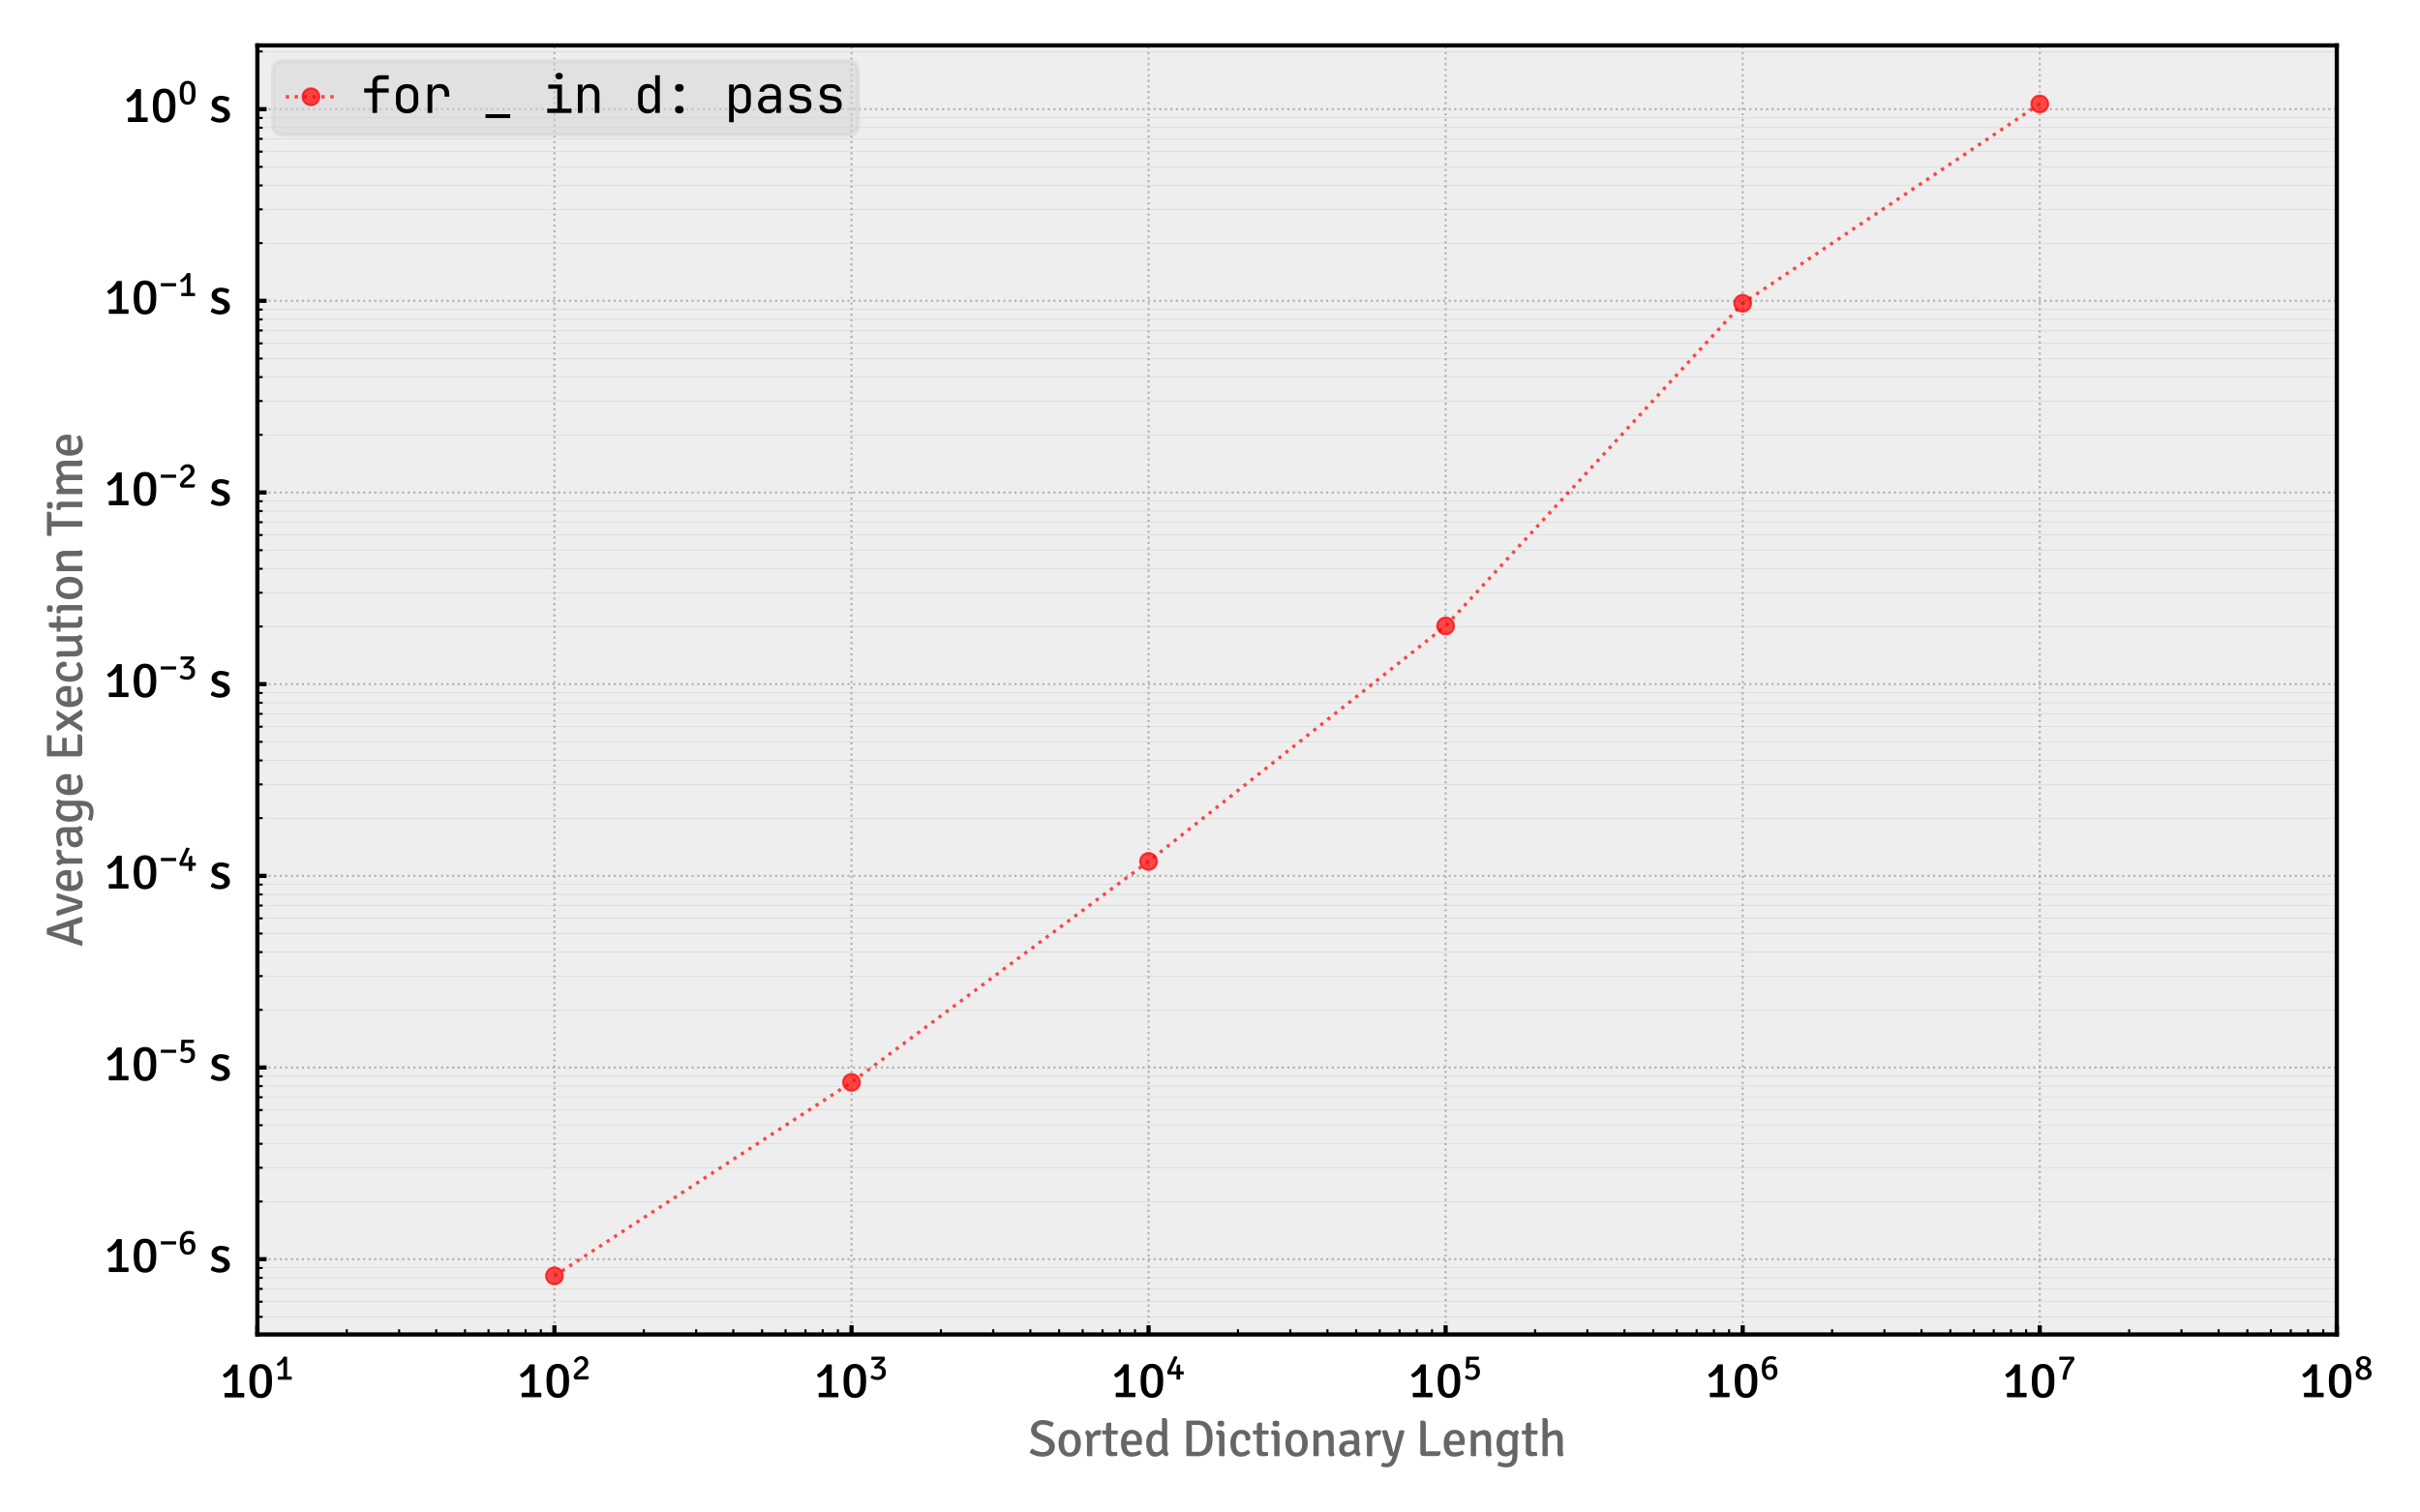 <?xml version="1.0" encoding="utf-8" standalone="no"?>
<!DOCTYPE svg PUBLIC "-//W3C//DTD SVG 1.1//EN"
  "http://www.w3.org/Graphics/SVG/1.1/DTD/svg11.dtd">
<svg xmlns:xlink="http://www.w3.org/1999/xlink" width="576pt" height="360pt" viewBox="0 0 576 360" xmlns="http://www.w3.org/2000/svg" version="1.1">
 <defs>
  <style type="text/css">*{stroke-linejoin: round; stroke-linecap: butt}</style>
 </defs>
 <g id="figure_1">
  <g id="patch_1">
   <path d="M 0 360 
L 576 360 
L 576 0 
L 0 0 
z
" style="fill: #ffffff"/>
  </g>
  <g id="axes_1">
   <g id="patch_2">
    <path d="M 61.259 317.63 
L 556.2 317.63 
L 556.2 10.8 
L 61.259 10.8 
z
" style="fill: #eeeeee"/>
   </g>
   <g id="matplotlib.axis_1">
    <g id="xtick_1">
     <g id="line2d_1">
      <path d="M 61.259 317.63 
L 61.259 10.8 
" clip-path="url(#pba1a66c8b5)" style="fill: none; stroke-dasharray: 0.5,0.825; stroke-dashoffset: 0; stroke: #b0b0b0; stroke-width: 0.5"/>
     </g>
     <g id="line2d_2">
      <defs>
       <path id="m8ace3104a0" d="M 0 0 
L 0 -2.188 
" style="stroke: #000000"/>
      </defs>
      <g>
       <use xlink:href="#m8ace3104a0" x="61.259" y="317.63" style="stroke: #000000"/>
      </g>
     </g>
     <g id="text_1">
      <!-- $\mathdefault{10^{1}}$ -->
      <g transform="translate(52.259 332.643) scale(0.12 -0.12)">
       <defs>
        <path id="Signika-Regular-31" d="M 1222 554 
Q 1286 554 1403 550 
Q 1520 547 1590 547 
Q 1590 659 1587 761 
Q 1584 864 1584 979 
L 1584 2342 
Q 1584 2461 1597 2689 
Q 1610 2918 1616 3117 
Q 1434 2896 1184 2715 
Q 934 2534 691 2429 
Q 464 2554 410 2822 
Q 877 3110 1176 3433 
Q 1475 3757 1606 4051 
Q 1690 4070 1771 4075 
Q 1853 4080 1920 4080 
Q 1994 4080 2070 4075 
Q 2147 4070 2234 4051 
L 2234 979 
Q 2234 864 2232 761 
Q 2230 659 2227 547 
Q 2301 547 2422 550 
Q 2544 554 2605 554 
L 3043 554 
Q 3072 416 3072 278 
Q 3072 147 3043 0 
L 637 0 
Q 605 141 605 278 
Q 605 422 637 554 
L 1222 554 
z
" transform="scale(0.016)"/>
        <path id="Signika-Regular-30" d="M 326 2026 
Q 326 2611 412 3040 
Q 499 3469 797 3773 
Q 960 3939 1179 4036 
Q 1398 4134 1731 4134 
Q 2064 4134 2278 4036 
Q 2493 3939 2659 3773 
Q 2954 3469 3042 3040 
Q 3130 2611 3130 2026 
Q 3130 1437 3042 1009 
Q 2954 582 2659 278 
Q 2493 115 2277 16 
Q 2061 -83 1728 -83 
Q 1398 -83 1180 16 
Q 963 115 797 278 
Q 506 582 416 1009 
Q 326 1437 326 2026 
z
M 1021 2026 
Q 1021 1488 1077 1161 
Q 1133 835 1267 662 
Q 1421 438 1728 438 
Q 2038 438 2189 662 
Q 2323 835 2379 1161 
Q 2435 1488 2435 2026 
Q 2435 2566 2379 2891 
Q 2323 3216 2189 3389 
Q 2035 3613 1728 3613 
Q 1421 3613 1267 3389 
Q 1133 3216 1077 2891 
Q 1021 2566 1021 2026 
z
" transform="scale(0.016)"/>
       </defs>
       <use xlink:href="#Signika-Regular-31" transform="translate(0 0.233)"/>
       <use xlink:href="#Signika-Regular-30" transform="translate(54 0.233)"/>
       <use xlink:href="#Signika-Regular-31" transform="translate(108.879 35.375) scale(0.7)"/>
      </g>
     </g>
    </g>
    <g id="xtick_2">
     <g id="line2d_3">
      <path d="M 131.965 317.63 
L 131.965 10.8 
" clip-path="url(#pba1a66c8b5)" style="fill: none; stroke-dasharray: 0.5,0.825; stroke-dashoffset: 0; stroke: #b0b0b0; stroke-width: 0.5"/>
     </g>
     <g id="line2d_4">
      <g>
       <use xlink:href="#m8ace3104a0" x="131.965" y="317.63" style="stroke: #000000"/>
      </g>
     </g>
     <g id="text_2">
      <!-- $\mathdefault{10^{2}}$ -->
      <g transform="translate(122.965 332.643) scale(0.12 -0.12)">
       <defs>
        <path id="Signika-Regular-32" d="M 3069 579 
Q 3069 240 2969 118 
Q 2870 -3 2627 -3 
L 640 -3 
Q 541 102 457 209 
Q 374 317 374 448 
Q 374 634 488 832 
Q 602 1030 786 1227 
Q 970 1424 1178 1603 
L 1802 2131 
Q 2029 2320 2157 2510 
Q 2285 2701 2285 2950 
Q 2285 3242 2110 3414 
Q 1936 3587 1664 3587 
Q 1395 3587 1198 3409 
Q 1002 3232 899 2976 
Q 778 2986 634 3040 
Q 490 3094 426 3203 
Q 515 3450 696 3662 
Q 877 3875 1136 4004 
Q 1395 4134 1722 4134 
Q 2294 4134 2630 3803 
Q 2966 3472 2966 2947 
Q 2966 2637 2854 2409 
Q 2742 2182 2560 2000 
Q 2378 1818 2170 1642 
L 1680 1238 
Q 1434 1030 1261 843 
Q 1088 656 1050 531 
Q 1283 557 1512 568 
Q 1741 579 1894 579 
L 3069 579 
z
" transform="scale(0.016)"/>
       </defs>
       <use xlink:href="#Signika-Regular-31" transform="translate(0 0.642)"/>
       <use xlink:href="#Signika-Regular-30" transform="translate(54 0.642)"/>
       <use xlink:href="#Signika-Regular-32" transform="translate(108.879 35.784) scale(0.7)"/>
      </g>
     </g>
    </g>
    <g id="xtick_3">
     <g id="line2d_5">
      <path d="M 202.671 317.63 
L 202.671 10.8 
" clip-path="url(#pba1a66c8b5)" style="fill: none; stroke-dasharray: 0.5,0.825; stroke-dashoffset: 0; stroke: #b0b0b0; stroke-width: 0.5"/>
     </g>
     <g id="line2d_6">
      <g>
       <use xlink:href="#m8ace3104a0" x="202.671" y="317.63" style="stroke: #000000"/>
      </g>
     </g>
     <g id="text_3">
      <!-- $\mathdefault{10^{3}}$ -->
      <g transform="translate(193.671 332.643) scale(0.12 -0.12)">
       <defs>
        <path id="Signika-Regular-33" d="M 2381 1293 
Q 2381 1632 2184 1817 
Q 1987 2003 1658 2003 
Q 1555 2003 1436 1974 
Q 1318 1946 1226 1894 
Q 1130 1946 1054 2046 
Q 979 2147 957 2256 
L 1757 3091 
Q 1805 3139 1886 3220 
Q 1968 3302 2051 3382 
Q 2134 3462 2192 3510 
L 2170 3536 
Q 2058 3510 1843 3494 
Q 1629 3478 1430 3478 
L 525 3478 
Q 499 3549 492 3613 
Q 486 3677 486 3722 
Q 486 3798 497 3883 
Q 509 3968 544 4051 
L 2774 4051 
Q 2851 3907 2884 3803 
Q 2918 3699 2918 3632 
Q 2918 3482 2781 3334 
L 2109 2650 
Q 2013 2550 1875 2448 
Q 2202 2442 2472 2310 
Q 2742 2179 2905 1921 
Q 3069 1664 3069 1267 
Q 3069 813 2856 513 
Q 2643 214 2310 65 
Q 1978 -83 1619 -83 
Q 1210 -83 882 37 
Q 554 157 342 336 
Q 368 454 449 579 
Q 531 704 634 784 
Q 822 643 1044 550 
Q 1267 458 1533 458 
Q 1891 458 2136 669 
Q 2381 880 2381 1293 
z
" transform="scale(0.016)"/>
       </defs>
       <use xlink:href="#Signika-Regular-31" transform="translate(0 0.55)"/>
       <use xlink:href="#Signika-Regular-30" transform="translate(54 0.55)"/>
       <use xlink:href="#Signika-Regular-33" transform="translate(108.879 35.692) scale(0.7)"/>
      </g>
     </g>
    </g>
    <g id="xtick_4">
     <g id="line2d_7">
      <path d="M 273.376 317.63 
L 273.376 10.8 
" clip-path="url(#pba1a66c8b5)" style="fill: none; stroke-dasharray: 0.5,0.825; stroke-dashoffset: 0; stroke: #b0b0b0; stroke-width: 0.5"/>
     </g>
     <g id="line2d_8">
      <g>
       <use xlink:href="#m8ace3104a0" x="273.376" y="317.63" style="stroke: #000000"/>
      </g>
     </g>
     <g id="text_4">
      <!-- $\mathdefault{10^{4}}$ -->
      <g transform="translate(264.376 332.643) scale(0.12 -0.12)">
       <defs>
        <path id="Signika-Regular-34" d="M 429 880 
Q 362 979 320 1084 
Q 278 1190 278 1283 
Q 278 1357 316 1459 
Q 355 1562 406 1680 
L 1501 4090 
Q 1638 4122 1832 4085 
Q 2026 4048 2115 3968 
L 1373 2346 
Q 1315 2214 1236 2044 
Q 1158 1875 1075 1710 
Q 992 1546 922 1434 
L 938 1411 
Q 1120 1424 1344 1430 
Q 1568 1437 1670 1437 
L 1926 1437 
Q 1923 1488 1921 1549 
Q 1920 1610 1920 1645 
L 1920 2147 
Q 1920 2387 2037 2520 
Q 2154 2653 2358 2653 
L 2534 2653 
L 2566 2624 
L 2566 1776 
Q 2566 1699 2563 1606 
Q 2560 1514 2560 1437 
Q 2637 1437 2705 1440 
Q 2774 1443 2854 1443 
L 3194 1443 
Q 3206 1376 3208 1312 
Q 3210 1248 3210 1190 
Q 3210 1130 3202 1045 
Q 3194 960 3168 883 
L 2854 883 
Q 2774 883 2705 886 
Q 2637 890 2560 890 
Q 2560 810 2563 717 
Q 2566 624 2566 547 
L 2566 0 
Q 2486 -13 2404 -19 
Q 2323 -26 2240 -26 
Q 2160 -26 2078 -19 
Q 1997 -13 1920 0 
L 1920 547 
Q 1920 624 1923 717 
Q 1926 810 1926 890 
Q 1850 890 1757 885 
Q 1664 880 1587 880 
L 429 880 
z
" transform="scale(0.016)"/>
       </defs>
       <use xlink:href="#Signika-Regular-31" transform="translate(0 0.773)"/>
       <use xlink:href="#Signika-Regular-30" transform="translate(54 0.773)"/>
       <use xlink:href="#Signika-Regular-34" transform="translate(108.879 35.916) scale(0.7)"/>
      </g>
     </g>
    </g>
    <g id="xtick_5">
     <g id="line2d_9">
      <path d="M 344.082 317.63 
L 344.082 10.8 
" clip-path="url(#pba1a66c8b5)" style="fill: none; stroke-dasharray: 0.5,0.825; stroke-dashoffset: 0; stroke: #b0b0b0; stroke-width: 0.5"/>
     </g>
     <g id="line2d_10">
      <g>
       <use xlink:href="#m8ace3104a0" x="344.082" y="317.63" style="stroke: #000000"/>
      </g>
     </g>
     <g id="text_5">
      <!-- $\mathdefault{10^{5}}$ -->
      <g transform="translate(335.082 332.643) scale(0.12 -0.12)">
       <defs>
        <path id="Signika-Regular-35" d="M 390 323 
Q 410 429 490 561 
Q 570 694 672 768 
Q 864 634 1077 547 
Q 1290 461 1549 461 
Q 1763 461 1950 555 
Q 2138 650 2253 850 
Q 2368 1050 2368 1360 
Q 2368 1670 2248 1846 
Q 2128 2022 1947 2094 
Q 1766 2166 1584 2166 
Q 1194 2166 858 1885 
Q 768 1904 675 1971 
Q 582 2038 534 2112 
L 630 4010 
L 675 4051 
L 2838 4051 
Q 2867 3978 2876 3904 
Q 2886 3830 2886 3779 
Q 2886 3485 2592 3485 
L 1488 3485 
Q 1370 3485 1242 3488 
Q 1245 3280 1238 3165 
L 1213 2746 
Q 1206 2659 1197 2579 
Q 1325 2634 1467 2664 
Q 1610 2694 1757 2694 
Q 2349 2694 2702 2347 
Q 3056 2000 3056 1395 
Q 3056 886 2843 560 
Q 2630 234 2294 75 
Q 1958 -83 1594 -83 
Q 1213 -83 904 32 
Q 595 147 390 323 
z
" transform="scale(0.016)"/>
       </defs>
       <use xlink:href="#Signika-Regular-31" transform="translate(0 0.55)"/>
       <use xlink:href="#Signika-Regular-30" transform="translate(54 0.55)"/>
       <use xlink:href="#Signika-Regular-35" transform="translate(108.879 35.692) scale(0.7)"/>
      </g>
     </g>
    </g>
    <g id="xtick_6">
     <g id="line2d_11">
      <path d="M 414.788 317.63 
L 414.788 10.8 
" clip-path="url(#pba1a66c8b5)" style="fill: none; stroke-dasharray: 0.5,0.825; stroke-dashoffset: 0; stroke: #b0b0b0; stroke-width: 0.5"/>
     </g>
     <g id="line2d_12">
      <g>
       <use xlink:href="#m8ace3104a0" x="414.788" y="317.63" style="stroke: #000000"/>
      </g>
     </g>
     <g id="text_6">
      <!-- $\mathdefault{10^{6}}$ -->
      <g transform="translate(405.788 332.643) scale(0.12 -0.12)">
       <defs>
        <path id="Signika-Regular-36" d="M 1770 -83 
Q 1491 -83 1296 -9 
Q 1101 64 981 160 
Q 861 256 803 326 
Q 762 381 686 483 
Q 611 586 534 774 
Q 458 963 406 1267 
Q 355 1571 355 2029 
Q 355 2672 542 3144 
Q 730 3616 1096 3875 
Q 1462 4134 2003 4134 
Q 2570 4134 2928 3933 
Q 2915 3802 2852 3669 
Q 2790 3536 2691 3462 
Q 2566 3514 2406 3558 
Q 2246 3603 2042 3603 
Q 1699 3603 1484 3436 
Q 1270 3270 1164 2985 
Q 1059 2701 1046 2342 
Q 1226 2502 1464 2604 
Q 1702 2707 1971 2707 
Q 2493 2707 2814 2376 
Q 3136 2045 3136 1347 
Q 3136 922 2960 598 
Q 2784 275 2475 96 
Q 2166 -83 1770 -83 
z
M 1309 662 
Q 1386 563 1502 496 
Q 1619 429 1779 429 
Q 2115 429 2288 670 
Q 2461 912 2461 1306 
Q 2461 1782 2273 1966 
Q 2086 2150 1802 2150 
Q 1610 2150 1408 2054 
Q 1206 1958 1046 1792 
L 1046 1690 
Q 1046 1440 1105 1144 
Q 1165 848 1309 662 
z
" transform="scale(0.016)"/>
       </defs>
       <use xlink:href="#Signika-Regular-31" transform="translate(0 0.642)"/>
       <use xlink:href="#Signika-Regular-30" transform="translate(54 0.642)"/>
       <use xlink:href="#Signika-Regular-36" transform="translate(108.879 35.784) scale(0.7)"/>
      </g>
     </g>
    </g>
    <g id="xtick_7">
     <g id="line2d_13">
      <path d="M 485.494 317.63 
L 485.494 10.8 
" clip-path="url(#pba1a66c8b5)" style="fill: none; stroke-dasharray: 0.5,0.825; stroke-dashoffset: 0; stroke: #b0b0b0; stroke-width: 0.5"/>
     </g>
     <g id="line2d_14">
      <g>
       <use xlink:href="#m8ace3104a0" x="485.494" y="317.63" style="stroke: #000000"/>
      </g>
     </g>
     <g id="text_7">
      <!-- $\mathdefault{10^{7}}$ -->
      <g transform="translate(476.494 332.643) scale(0.12 -0.12)">
       <defs>
        <path id="Signika-Regular-37" d="M 3008 4051 
Q 3053 3955 3091 3838 
Q 3130 3722 3130 3635 
Q 3130 3574 3102 3500 
Q 3075 3427 3011 3338 
Q 2589 2774 2323 2288 
Q 2058 1802 1912 1309 
Q 1766 816 1709 230 
L 1690 0 
Q 1619 -16 1531 -22 
Q 1443 -29 1344 -29 
Q 1258 -29 1166 -22 
Q 1075 -16 1002 0 
L 1027 262 
Q 1085 848 1281 1437 
Q 1478 2026 1788 2558 
Q 2099 3091 2496 3510 
L 2474 3536 
Q 2410 3520 2274 3509 
Q 2138 3498 1982 3491 
Q 1827 3485 1692 3481 
Q 1558 3478 1498 3478 
L 448 3478 
Q 416 3581 416 3712 
Q 416 3798 432 3886 
Q 448 3974 474 4051 
L 3008 4051 
z
" transform="scale(0.016)"/>
       </defs>
       <use xlink:href="#Signika-Regular-31" transform="translate(0 0.55)"/>
       <use xlink:href="#Signika-Regular-30" transform="translate(54 0.55)"/>
       <use xlink:href="#Signika-Regular-37" transform="translate(108.879 35.692) scale(0.7)"/>
      </g>
     </g>
    </g>
    <g id="xtick_8">
     <g id="line2d_15">
      <path d="M 556.2 317.63 
L 556.2 10.8 
" clip-path="url(#pba1a66c8b5)" style="fill: none; stroke-dasharray: 0.5,0.825; stroke-dashoffset: 0; stroke: #b0b0b0; stroke-width: 0.5"/>
     </g>
     <g id="line2d_16">
      <g>
       <use xlink:href="#m8ace3104a0" x="556.2" y="317.63" style="stroke: #000000"/>
      </g>
     </g>
     <g id="text_8">
      <!-- $\mathdefault{10^{8}}$ -->
      <g transform="translate(547.2 332.643) scale(0.12 -0.12)">
       <defs>
        <path id="Signika-Regular-38" d="M 317 1018 
Q 317 1382 536 1665 
Q 755 1949 1059 2109 
Q 771 2266 600 2499 
Q 429 2733 429 3059 
Q 429 3373 600 3614 
Q 771 3856 1065 3995 
Q 1360 4134 1725 4134 
Q 2109 4134 2401 4001 
Q 2694 3869 2859 3633 
Q 3024 3398 3024 3091 
Q 3024 2781 2845 2547 
Q 2666 2314 2403 2179 
Q 2730 2006 2934 1732 
Q 3139 1459 3139 1069 
Q 3139 707 2942 449 
Q 2746 192 2418 54 
Q 2090 -83 1699 -83 
Q 1082 -83 699 205 
Q 317 493 317 1018 
z
M 1830 2400 
L 1920 2374 
Q 2368 2624 2368 3062 
Q 2368 3331 2181 3488 
Q 1994 3645 1725 3645 
Q 1459 3645 1275 3488 
Q 1091 3331 1091 3069 
Q 1091 2810 1292 2651 
Q 1494 2493 1830 2400 
z
M 992 1069 
Q 992 746 1205 571 
Q 1418 397 1722 397 
Q 2029 397 2241 581 
Q 2454 765 2454 1075 
Q 2454 1395 2214 1584 
Q 1974 1773 1661 1866 
L 1552 1901 
Q 1546 1904 1539 1907 
Q 1267 1757 1129 1533 
Q 992 1309 992 1069 
z
" transform="scale(0.016)"/>
       </defs>
       <use xlink:href="#Signika-Regular-31" transform="translate(0 0.642)"/>
       <use xlink:href="#Signika-Regular-30" transform="translate(54 0.642)"/>
       <use xlink:href="#Signika-Regular-38" transform="translate(108.879 35.784) scale(0.7)"/>
      </g>
     </g>
    </g>
    <g id="xtick_9">
     <g id="line2d_17">
      <defs>
       <path id="m04d6b3ca02" d="M 0 0 
L 0 -1.25 
" style="stroke: #000000; stroke-width: 0.5"/>
      </defs>
      <g>
       <use xlink:href="#m04d6b3ca02" x="82.543" y="317.63" style="stroke: #000000; stroke-width: 0.5"/>
      </g>
     </g>
    </g>
    <g id="xtick_10">
     <g id="line2d_18">
      <g>
       <use xlink:href="#m04d6b3ca02" x="94.994" y="317.63" style="stroke: #000000; stroke-width: 0.5"/>
      </g>
     </g>
    </g>
    <g id="xtick_11">
     <g id="line2d_19">
      <g>
       <use xlink:href="#m04d6b3ca02" x="103.828" y="317.63" style="stroke: #000000; stroke-width: 0.5"/>
      </g>
     </g>
    </g>
    <g id="xtick_12">
     <g id="line2d_20">
      <g>
       <use xlink:href="#m04d6b3ca02" x="110.68" y="317.63" style="stroke: #000000; stroke-width: 0.5"/>
      </g>
     </g>
    </g>
    <g id="xtick_13">
     <g id="line2d_21">
      <g>
       <use xlink:href="#m04d6b3ca02" x="116.279" y="317.63" style="stroke: #000000; stroke-width: 0.5"/>
      </g>
     </g>
    </g>
    <g id="xtick_14">
     <g id="line2d_22">
      <g>
       <use xlink:href="#m04d6b3ca02" x="121.012" y="317.63" style="stroke: #000000; stroke-width: 0.5"/>
      </g>
     </g>
    </g>
    <g id="xtick_15">
     <g id="line2d_23">
      <g>
       <use xlink:href="#m04d6b3ca02" x="125.113" y="317.63" style="stroke: #000000; stroke-width: 0.5"/>
      </g>
     </g>
    </g>
    <g id="xtick_16">
     <g id="line2d_24">
      <g>
       <use xlink:href="#m04d6b3ca02" x="128.729" y="317.63" style="stroke: #000000; stroke-width: 0.5"/>
      </g>
     </g>
    </g>
    <g id="xtick_17">
     <g id="line2d_25">
      <g>
       <use xlink:href="#m04d6b3ca02" x="153.249" y="317.63" style="stroke: #000000; stroke-width: 0.5"/>
      </g>
     </g>
    </g>
    <g id="xtick_18">
     <g id="line2d_26">
      <g>
       <use xlink:href="#m04d6b3ca02" x="165.7" y="317.63" style="stroke: #000000; stroke-width: 0.5"/>
      </g>
     </g>
    </g>
    <g id="xtick_19">
     <g id="line2d_27">
      <g>
       <use xlink:href="#m04d6b3ca02" x="174.534" y="317.63" style="stroke: #000000; stroke-width: 0.5"/>
      </g>
     </g>
    </g>
    <g id="xtick_20">
     <g id="line2d_28">
      <g>
       <use xlink:href="#m04d6b3ca02" x="181.386" y="317.63" style="stroke: #000000; stroke-width: 0.5"/>
      </g>
     </g>
    </g>
    <g id="xtick_21">
     <g id="line2d_29">
      <g>
       <use xlink:href="#m04d6b3ca02" x="186.985" y="317.63" style="stroke: #000000; stroke-width: 0.5"/>
      </g>
     </g>
    </g>
    <g id="xtick_22">
     <g id="line2d_30">
      <g>
       <use xlink:href="#m04d6b3ca02" x="191.718" y="317.63" style="stroke: #000000; stroke-width: 0.5"/>
      </g>
     </g>
    </g>
    <g id="xtick_23">
     <g id="line2d_31">
      <g>
       <use xlink:href="#m04d6b3ca02" x="195.818" y="317.63" style="stroke: #000000; stroke-width: 0.5"/>
      </g>
     </g>
    </g>
    <g id="xtick_24">
     <g id="line2d_32">
      <g>
       <use xlink:href="#m04d6b3ca02" x="199.435" y="317.63" style="stroke: #000000; stroke-width: 0.5"/>
      </g>
     </g>
    </g>
    <g id="xtick_25">
     <g id="line2d_33">
      <g>
       <use xlink:href="#m04d6b3ca02" x="223.955" y="317.63" style="stroke: #000000; stroke-width: 0.5"/>
      </g>
     </g>
    </g>
    <g id="xtick_26">
     <g id="line2d_34">
      <g>
       <use xlink:href="#m04d6b3ca02" x="236.406" y="317.63" style="stroke: #000000; stroke-width: 0.5"/>
      </g>
     </g>
    </g>
    <g id="xtick_27">
     <g id="line2d_35">
      <g>
       <use xlink:href="#m04d6b3ca02" x="245.24" y="317.63" style="stroke: #000000; stroke-width: 0.5"/>
      </g>
     </g>
    </g>
    <g id="xtick_28">
     <g id="line2d_36">
      <g>
       <use xlink:href="#m04d6b3ca02" x="252.092" y="317.63" style="stroke: #000000; stroke-width: 0.5"/>
      </g>
     </g>
    </g>
    <g id="xtick_29">
     <g id="line2d_37">
      <g>
       <use xlink:href="#m04d6b3ca02" x="257.69" y="317.63" style="stroke: #000000; stroke-width: 0.5"/>
      </g>
     </g>
    </g>
    <g id="xtick_30">
     <g id="line2d_38">
      <g>
       <use xlink:href="#m04d6b3ca02" x="262.424" y="317.63" style="stroke: #000000; stroke-width: 0.5"/>
      </g>
     </g>
    </g>
    <g id="xtick_31">
     <g id="line2d_39">
      <g>
       <use xlink:href="#m04d6b3ca02" x="266.524" y="317.63" style="stroke: #000000; stroke-width: 0.5"/>
      </g>
     </g>
    </g>
    <g id="xtick_32">
     <g id="line2d_40">
      <g>
       <use xlink:href="#m04d6b3ca02" x="270.141" y="317.63" style="stroke: #000000; stroke-width: 0.5"/>
      </g>
     </g>
    </g>
    <g id="xtick_33">
     <g id="line2d_41">
      <g>
       <use xlink:href="#m04d6b3ca02" x="294.661" y="317.63" style="stroke: #000000; stroke-width: 0.5"/>
      </g>
     </g>
    </g>
    <g id="xtick_34">
     <g id="line2d_42">
      <g>
       <use xlink:href="#m04d6b3ca02" x="307.112" y="317.63" style="stroke: #000000; stroke-width: 0.5"/>
      </g>
     </g>
    </g>
    <g id="xtick_35">
     <g id="line2d_43">
      <g>
       <use xlink:href="#m04d6b3ca02" x="315.946" y="317.63" style="stroke: #000000; stroke-width: 0.5"/>
      </g>
     </g>
    </g>
    <g id="xtick_36">
     <g id="line2d_44">
      <g>
       <use xlink:href="#m04d6b3ca02" x="322.798" y="317.63" style="stroke: #000000; stroke-width: 0.5"/>
      </g>
     </g>
    </g>
    <g id="xtick_37">
     <g id="line2d_45">
      <g>
       <use xlink:href="#m04d6b3ca02" x="328.396" y="317.63" style="stroke: #000000; stroke-width: 0.5"/>
      </g>
     </g>
    </g>
    <g id="xtick_38">
     <g id="line2d_46">
      <g>
       <use xlink:href="#m04d6b3ca02" x="333.13" y="317.63" style="stroke: #000000; stroke-width: 0.5"/>
      </g>
     </g>
    </g>
    <g id="xtick_39">
     <g id="line2d_47">
      <g>
       <use xlink:href="#m04d6b3ca02" x="337.23" y="317.63" style="stroke: #000000; stroke-width: 0.5"/>
      </g>
     </g>
    </g>
    <g id="xtick_40">
     <g id="line2d_48">
      <g>
       <use xlink:href="#m04d6b3ca02" x="340.847" y="317.63" style="stroke: #000000; stroke-width: 0.5"/>
      </g>
     </g>
    </g>
    <g id="xtick_41">
     <g id="line2d_49">
      <g>
       <use xlink:href="#m04d6b3ca02" x="365.367" y="317.63" style="stroke: #000000; stroke-width: 0.5"/>
      </g>
     </g>
    </g>
    <g id="xtick_42">
     <g id="line2d_50">
      <g>
       <use xlink:href="#m04d6b3ca02" x="377.818" y="317.63" style="stroke: #000000; stroke-width: 0.5"/>
      </g>
     </g>
    </g>
    <g id="xtick_43">
     <g id="line2d_51">
      <g>
       <use xlink:href="#m04d6b3ca02" x="386.652" y="317.63" style="stroke: #000000; stroke-width: 0.5"/>
      </g>
     </g>
    </g>
    <g id="xtick_44">
     <g id="line2d_52">
      <g>
       <use xlink:href="#m04d6b3ca02" x="393.504" y="317.63" style="stroke: #000000; stroke-width: 0.5"/>
      </g>
     </g>
    </g>
    <g id="xtick_45">
     <g id="line2d_53">
      <g>
       <use xlink:href="#m04d6b3ca02" x="399.102" y="317.63" style="stroke: #000000; stroke-width: 0.5"/>
      </g>
     </g>
    </g>
    <g id="xtick_46">
     <g id="line2d_54">
      <g>
       <use xlink:href="#m04d6b3ca02" x="403.836" y="317.63" style="stroke: #000000; stroke-width: 0.5"/>
      </g>
     </g>
    </g>
    <g id="xtick_47">
     <g id="line2d_55">
      <g>
       <use xlink:href="#m04d6b3ca02" x="407.936" y="317.63" style="stroke: #000000; stroke-width: 0.5"/>
      </g>
     </g>
    </g>
    <g id="xtick_48">
     <g id="line2d_56">
      <g>
       <use xlink:href="#m04d6b3ca02" x="411.553" y="317.63" style="stroke: #000000; stroke-width: 0.5"/>
      </g>
     </g>
    </g>
    <g id="xtick_49">
     <g id="line2d_57">
      <g>
       <use xlink:href="#m04d6b3ca02" x="436.073" y="317.63" style="stroke: #000000; stroke-width: 0.5"/>
      </g>
     </g>
    </g>
    <g id="xtick_50">
     <g id="line2d_58">
      <g>
       <use xlink:href="#m04d6b3ca02" x="448.523" y="317.63" style="stroke: #000000; stroke-width: 0.5"/>
      </g>
     </g>
    </g>
    <g id="xtick_51">
     <g id="line2d_59">
      <g>
       <use xlink:href="#m04d6b3ca02" x="457.357" y="317.63" style="stroke: #000000; stroke-width: 0.5"/>
      </g>
     </g>
    </g>
    <g id="xtick_52">
     <g id="line2d_60">
      <g>
       <use xlink:href="#m04d6b3ca02" x="464.21" y="317.63" style="stroke: #000000; stroke-width: 0.5"/>
      </g>
     </g>
    </g>
    <g id="xtick_53">
     <g id="line2d_61">
      <g>
       <use xlink:href="#m04d6b3ca02" x="469.808" y="317.63" style="stroke: #000000; stroke-width: 0.5"/>
      </g>
     </g>
    </g>
    <g id="xtick_54">
     <g id="line2d_62">
      <g>
       <use xlink:href="#m04d6b3ca02" x="474.542" y="317.63" style="stroke: #000000; stroke-width: 0.5"/>
      </g>
     </g>
    </g>
    <g id="xtick_55">
     <g id="line2d_63">
      <g>
       <use xlink:href="#m04d6b3ca02" x="478.642" y="317.63" style="stroke: #000000; stroke-width: 0.5"/>
      </g>
     </g>
    </g>
    <g id="xtick_56">
     <g id="line2d_64">
      <g>
       <use xlink:href="#m04d6b3ca02" x="482.259" y="317.63" style="stroke: #000000; stroke-width: 0.5"/>
      </g>
     </g>
    </g>
    <g id="xtick_57">
     <g id="line2d_65">
      <g>
       <use xlink:href="#m04d6b3ca02" x="506.779" y="317.63" style="stroke: #000000; stroke-width: 0.5"/>
      </g>
     </g>
    </g>
    <g id="xtick_58">
     <g id="line2d_66">
      <g>
       <use xlink:href="#m04d6b3ca02" x="519.229" y="317.63" style="stroke: #000000; stroke-width: 0.5"/>
      </g>
     </g>
    </g>
    <g id="xtick_59">
     <g id="line2d_67">
      <g>
       <use xlink:href="#m04d6b3ca02" x="528.063" y="317.63" style="stroke: #000000; stroke-width: 0.5"/>
      </g>
     </g>
    </g>
    <g id="xtick_60">
     <g id="line2d_68">
      <g>
       <use xlink:href="#m04d6b3ca02" x="534.915" y="317.63" style="stroke: #000000; stroke-width: 0.5"/>
      </g>
     </g>
    </g>
    <g id="xtick_61">
     <g id="line2d_69">
      <g>
       <use xlink:href="#m04d6b3ca02" x="540.514" y="317.63" style="stroke: #000000; stroke-width: 0.5"/>
      </g>
     </g>
    </g>
    <g id="xtick_62">
     <g id="line2d_70">
      <g>
       <use xlink:href="#m04d6b3ca02" x="545.248" y="317.63" style="stroke: #000000; stroke-width: 0.5"/>
      </g>
     </g>
    </g>
    <g id="xtick_63">
     <g id="line2d_71">
      <g>
       <use xlink:href="#m04d6b3ca02" x="549.348" y="317.63" style="stroke: #000000; stroke-width: 0.5"/>
      </g>
     </g>
    </g>
    <g id="xtick_64">
     <g id="line2d_72">
      <g>
       <use xlink:href="#m04d6b3ca02" x="552.965" y="317.63" style="stroke: #000000; stroke-width: 0.5"/>
      </g>
     </g>
    </g>
    <g id="text_9">
     <!-- Sorted Dictionary Length -->
     <g style="fill: #666666" transform="translate(244.747 346.554) scale(0.12 -0.12)">
      <defs>
       <path id="Signika-Regular-53" d="M 192 397 
Q 208 544 293 689 
Q 378 835 480 918 
Q 758 736 1097 611 
Q 1437 486 1770 486 
Q 2154 486 2368 654 
Q 2582 822 2582 1088 
Q 2582 1312 2432 1486 
Q 2282 1661 2000 1779 
L 1226 2106 
Q 826 2275 586 2540 
Q 346 2806 346 3216 
Q 346 3565 530 3845 
Q 714 4125 1040 4289 
Q 1366 4454 1795 4454 
Q 2195 4454 2547 4352 
Q 2899 4250 3149 4125 
Q 3142 3978 3075 3832 
Q 3008 3686 2902 3594 
Q 2650 3718 2352 3806 
Q 2054 3894 1805 3894 
Q 1450 3894 1245 3720 
Q 1040 3546 1040 3293 
Q 1040 3082 1189 2947 
Q 1338 2813 1574 2714 
L 2339 2397 
Q 2749 2227 3022 1929 
Q 3296 1632 3296 1200 
Q 3296 832 3125 542 
Q 2954 253 2605 85 
Q 2256 -83 1728 -83 
Q 1331 -83 923 45 
Q 515 173 192 397 
z
" transform="scale(0.016)"/>
       <path id="Signika-Regular-6f" d="M 3046 1581 
Q 3046 1088 2889 713 
Q 2733 339 2424 128 
Q 2115 -83 1661 -83 
Q 1206 -83 899 131 
Q 592 346 437 720 
Q 282 1094 282 1581 
Q 282 2067 438 2441 
Q 595 2816 902 3029 
Q 1210 3242 1661 3242 
Q 2118 3242 2427 3029 
Q 2736 2816 2891 2441 
Q 3046 2067 3046 1581 
z
M 963 1581 
Q 963 1280 1024 1016 
Q 1085 752 1238 587 
Q 1392 422 1667 422 
Q 1939 422 2091 587 
Q 2243 752 2304 1016 
Q 2365 1280 2365 1581 
Q 2365 1875 2304 2142 
Q 2243 2410 2091 2576 
Q 1939 2742 1667 2742 
Q 1392 2742 1238 2576 
Q 1085 2410 1024 2142 
Q 963 1875 963 1581 
z
" transform="scale(0.016)"/>
       <path id="Signika-Regular-72" d="M 320 2854 
Q 342 2944 412 3048 
Q 483 3152 560 3206 
Q 790 3155 934 3008 
Q 1078 2861 1149 2637 
Q 1261 2877 1462 3040 
Q 1664 3203 1984 3203 
Q 2138 3203 2323 3168 
Q 2323 3034 2284 2858 
Q 2246 2682 2163 2544 
Q 2029 2576 1904 2576 
Q 1645 2576 1480 2429 
Q 1315 2282 1213 2086 
L 1213 0 
Q 1149 -13 1062 -19 
Q 976 -26 886 -26 
Q 797 -26 710 -19 
Q 624 -13 557 0 
L 557 2195 
Q 557 2451 480 2614 
Q 403 2778 320 2854 
z
" transform="scale(0.016)"/>
       <path id="Signika-Regular-74" d="M 618 3718 
Q 618 3939 691 4040 
Q 765 4141 973 4141 
L 1222 4141 
L 1264 4096 
L 1264 3155 
L 2054 3165 
Q 2086 3043 2086 2925 
Q 2086 2790 2054 2678 
L 1264 2688 
L 1264 771 
Q 1264 646 1323 571 
Q 1382 496 1526 496 
L 1968 496 
Q 2022 349 2022 163 
Q 2022 125 2019 88 
Q 2016 51 2010 19 
Q 1850 0 1667 -14 
Q 1485 -29 1296 -29 
Q 970 -29 794 136 
Q 618 301 618 630 
L 618 2685 
L 150 2678 
Q 122 2797 122 2925 
Q 122 3037 150 3165 
L 618 3158 
L 618 3718 
z
" transform="scale(0.016)"/>
       <path id="Signika-Regular-65" d="M 2800 278 
Q 2570 115 2253 16 
Q 1936 -83 1600 -83 
Q 1219 -83 964 53 
Q 710 189 561 422 
Q 413 656 347 953 
Q 282 1251 282 1574 
Q 282 2051 430 2428 
Q 579 2806 876 3024 
Q 1174 3242 1616 3242 
Q 2032 3242 2315 3059 
Q 2598 2877 2742 2568 
Q 2886 2259 2886 1878 
Q 2886 1725 2875 1614 
Q 2864 1504 2838 1370 
L 966 1370 
Q 986 973 1141 713 
Q 1296 454 1699 454 
Q 1942 454 2166 523 
Q 2390 592 2592 701 
Q 2678 621 2731 501 
Q 2784 381 2800 278 
z
M 1616 2755 
Q 1309 2755 1147 2515 
Q 986 2275 966 1850 
L 2253 1850 
L 2253 1933 
Q 2253 2269 2105 2512 
Q 1958 2755 1616 2755 
z
" transform="scale(0.016)"/>
       <path id="Signika-Regular-64" d="M 285 1542 
Q 285 2112 464 2483 
Q 643 2854 923 3033 
Q 1203 3213 1507 3213 
Q 1712 3213 1893 3153 
Q 2074 3094 2237 3005 
L 2237 4666 
L 2278 4707 
L 2528 4707 
Q 2736 4707 2808 4606 
Q 2880 4506 2880 4285 
L 2880 899 
Q 2880 714 2918 550 
Q 2957 387 3059 294 
Q 3037 205 2965 104 
Q 2893 3 2813 -48 
Q 2621 -10 2499 96 
Q 2378 202 2314 355 
Q 2150 166 1912 41 
Q 1674 -83 1382 -83 
Q 1018 -83 774 123 
Q 531 330 408 696 
Q 285 1062 285 1542 
z
M 957 1536 
Q 957 966 1129 716 
Q 1302 467 1533 467 
Q 1706 467 1896 566 
Q 2086 666 2237 874 
L 2237 2454 
Q 2090 2550 1928 2619 
Q 1766 2688 1600 2688 
Q 1331 2688 1144 2406 
Q 957 2125 957 1536 
z
" transform="scale(0.016)"/>
       <path id="Signika-Regular-20" transform="scale(0.016)"/>
       <path id="Signika-Regular-44" d="M 3821 2186 
Q 3821 1811 3773 1468 
Q 3725 1126 3579 828 
Q 3434 531 3142 294 
Q 3005 179 2808 107 
Q 2611 35 2404 3 
Q 2198 -29 2029 -29 
Q 1770 -29 1555 -25 
Q 1341 -22 1120 -16 
Q 899 -10 621 -3 
L 579 35 
L 579 4336 
L 621 4374 
Q 899 4384 1118 4389 
Q 1338 4394 1554 4395 
Q 1770 4397 2029 4397 
Q 2198 4397 2404 4363 
Q 2611 4330 2808 4258 
Q 3005 4186 3142 4070 
Q 3430 3834 3576 3538 
Q 3722 3242 3771 2899 
Q 3821 2557 3821 2186 
z
M 3114 2186 
Q 3114 2470 3075 2764 
Q 3037 3059 2925 3304 
Q 2813 3549 2597 3699 
Q 2381 3850 2026 3850 
Q 1824 3850 1651 3851 
Q 1478 3853 1258 3856 
L 1258 522 
Q 1478 522 1651 520 
Q 1824 518 2026 518 
Q 2381 518 2597 668 
Q 2813 819 2925 1065 
Q 3037 1312 3075 1605 
Q 3114 1898 3114 2186 
z
" transform="scale(0.016)"/>
       <path id="Signika-Regular-69" d="M 1245 0 
Q 1178 -13 1093 -19 
Q 1008 -26 918 -26 
Q 829 -26 742 -19 
Q 656 -13 586 0 
L 586 2346 
Q 586 2515 525 2596 
Q 464 2678 310 2678 
L 237 2678 
Q 208 2794 208 2912 
Q 208 3027 237 3152 
Q 358 3168 465 3174 
Q 573 3181 643 3181 
L 726 3181 
Q 970 3181 1107 3029 
Q 1245 2877 1245 2614 
L 1245 0 
z
M 390 4013 
Q 390 4176 448 4301 
Q 586 4378 800 4378 
Q 890 4378 995 4355 
Q 1101 4333 1152 4301 
Q 1181 4243 1195 4161 
Q 1210 4080 1210 4013 
Q 1210 3946 1195 3866 
Q 1181 3786 1152 3728 
Q 1104 3696 997 3672 
Q 890 3648 800 3648 
Q 707 3648 604 3670 
Q 502 3693 448 3728 
Q 419 3786 404 3866 
Q 390 3946 390 4013 
z
" transform="scale(0.016)"/>
       <path id="Signika-Regular-63" d="M 2170 1939 
Q 2179 2147 2134 2329 
Q 2090 2512 1965 2624 
Q 1840 2736 1606 2736 
Q 1302 2736 1132 2443 
Q 963 2150 963 1562 
Q 963 986 1153 722 
Q 1344 458 1686 458 
Q 1907 458 2104 557 
Q 2301 656 2467 781 
Q 2554 726 2638 611 
Q 2723 496 2746 387 
Q 2528 176 2230 46 
Q 1933 -83 1587 -83 
Q 1130 -83 842 144 
Q 554 371 418 745 
Q 282 1120 282 1562 
Q 282 2154 477 2525 
Q 672 2896 977 3069 
Q 1283 3242 1622 3242 
Q 2013 3242 2269 3093 
Q 2525 2944 2653 2721 
Q 2781 2499 2781 2278 
Q 2781 2112 2701 2013 
Q 2621 1914 2445 1914 
Q 2298 1914 2170 1939 
z
" transform="scale(0.016)"/>
       <path id="Signika-Regular-6e" d="M 3018 675 
Q 3018 509 3042 360 
Q 3066 211 3126 99 
Q 3053 38 2941 -2 
Q 2829 -42 2710 -42 
Q 2515 -42 2438 64 
Q 2362 170 2362 378 
L 2362 2006 
Q 2362 2330 2278 2475 
Q 2195 2621 1962 2621 
Q 1773 2621 1552 2515 
Q 1331 2410 1158 2224 
L 1158 0 
Q 1091 -13 1004 -19 
Q 918 -26 832 -26 
Q 742 -26 656 -19 
Q 570 -13 502 0 
L 502 3146 
L 541 3187 
L 787 3187 
Q 976 3187 1059 3084 
Q 1142 2982 1155 2794 
Q 1363 2979 1625 3097 
Q 1888 3216 2173 3216 
Q 2621 3216 2819 2912 
Q 3018 2608 3018 2166 
L 3018 675 
z
" transform="scale(0.016)"/>
       <path id="Signika-Regular-61" d="M 278 858 
Q 278 1226 440 1459 
Q 602 1693 878 1806 
Q 1155 1920 1504 1920 
Q 1635 1920 1796 1910 
Q 1958 1901 2118 1878 
L 2118 2128 
Q 2118 2429 1980 2561 
Q 1843 2694 1594 2694 
Q 1354 2694 1098 2622 
Q 842 2550 586 2451 
Q 509 2528 454 2667 
Q 400 2806 397 2934 
Q 666 3050 1032 3138 
Q 1398 3226 1725 3226 
Q 2195 3226 2481 2965 
Q 2768 2704 2768 2154 
L 2768 842 
Q 2768 662 2803 526 
Q 2838 390 2947 294 
Q 2922 205 2851 104 
Q 2781 3 2701 -48 
Q 2502 -10 2379 99 
Q 2256 208 2192 355 
Q 2019 189 1776 53 
Q 1533 -83 1219 -83 
Q 902 -83 692 57 
Q 483 198 380 414 
Q 278 630 278 858 
z
M 934 906 
Q 934 710 1044 574 
Q 1155 438 1366 438 
Q 1546 438 1747 536 
Q 1949 634 2118 826 
L 2118 1434 
Q 1978 1450 1827 1456 
Q 1677 1462 1546 1462 
Q 1254 1462 1094 1313 
Q 934 1165 934 906 
z
" transform="scale(0.016)"/>
       <path id="Signika-Regular-79" d="M 646 -1398 
Q 496 -1398 315 -1364 
Q 134 -1331 35 -1296 
Q 26 -1178 69 -1038 
Q 112 -899 176 -822 
Q 253 -851 389 -875 
Q 525 -899 650 -899 
Q 973 -899 1141 -686 
Q 1309 -474 1418 -109 
L 1440 -32 
Q 1242 -26 1123 46 
Q 1005 118 947 310 
L 106 3107 
Q 218 3158 322 3182 
Q 426 3206 506 3206 
Q 624 3206 707 3145 
Q 790 3085 838 2912 
L 1270 1440 
Q 1338 1219 1403 950 
Q 1469 682 1510 499 
Q 1523 454 1571 454 
L 2272 3162 
Q 2333 3174 2409 3180 
Q 2486 3187 2557 3187 
Q 2643 3187 2729 3177 
Q 2816 3168 2896 3142 
L 2918 3104 
L 2070 102 
Q 1933 -387 1765 -721 
Q 1597 -1056 1334 -1227 
Q 1072 -1398 646 -1398 
z
" transform="scale(0.016)"/>
       <path id="Signika-Regular-4c" d="M 3101 586 
Q 3101 243 2995 118 
Q 2890 -6 2643 -6 
L 973 -6 
Q 800 -6 688 102 
Q 576 211 576 419 
L 576 4358 
L 618 4397 
L 880 4397 
Q 1088 4397 1173 4293 
Q 1258 4189 1258 3965 
L 1258 563 
Q 1558 586 1827 586 
L 3101 586 
z
" transform="scale(0.016)"/>
       <path id="Signika-Regular-67" d="M 285 1574 
Q 285 2141 464 2510 
Q 643 2880 923 3061 
Q 1203 3242 1507 3242 
Q 1805 3242 2017 3146 
Q 2230 3050 2381 2915 
Q 2451 3024 2558 3099 
Q 2666 3174 2819 3206 
Q 2899 3155 2971 3056 
Q 3043 2957 3066 2864 
Q 2963 2774 2924 2609 
Q 2886 2445 2886 2259 
L 2886 362 
Q 2886 -189 2811 -493 
Q 2736 -797 2582 -986 
Q 2429 -1178 2157 -1294 
Q 1885 -1411 1526 -1411 
Q 1229 -1411 933 -1347 
Q 637 -1283 416 -1194 
Q 419 -1072 468 -928 
Q 518 -784 592 -701 
Q 790 -794 1032 -846 
Q 1274 -899 1462 -899 
Q 1789 -899 1958 -779 
Q 2128 -659 2189 -456 
Q 2250 -253 2250 -6 
L 2250 298 
Q 2090 150 1872 48 
Q 1654 -54 1395 -54 
Q 842 -54 563 395 
Q 285 845 285 1574 
z
M 957 1568 
Q 957 998 1125 747 
Q 1293 496 1526 496 
Q 1728 496 1918 600 
Q 2109 704 2250 877 
L 2250 2365 
Q 2250 2397 2250 2426 
Q 2102 2560 1936 2637 
Q 1770 2714 1610 2714 
Q 1328 2714 1142 2434 
Q 957 2154 957 1568 
z
" transform="scale(0.016)"/>
       <path id="Signika-Regular-68" d="M 1146 0 
Q 1018 -26 819 -26 
Q 634 -26 502 0 
L 502 4666 
L 541 4707 
L 790 4707 
Q 998 4707 1072 4606 
Q 1146 4506 1146 4285 
L 1146 2794 
Q 1354 2976 1616 3094 
Q 1878 3213 2163 3213 
Q 2464 3213 2649 3073 
Q 2835 2934 2923 2696 
Q 3011 2458 3011 2163 
L 3011 675 
Q 3011 509 3033 360 
Q 3056 211 3117 99 
Q 3043 38 2932 -2 
Q 2822 -42 2704 -42 
Q 2509 -42 2430 64 
Q 2352 170 2352 378 
L 2352 2003 
Q 2352 2323 2270 2470 
Q 2189 2618 1955 2618 
Q 1763 2618 1540 2512 
Q 1318 2406 1146 2221 
L 1146 0 
z
" transform="scale(0.016)"/>
      </defs>
      <use xlink:href="#Signika-Regular-53"/>
      <use xlink:href="#Signika-Regular-6f" transform="translate(55.55 0)"/>
      <use xlink:href="#Signika-Regular-72" transform="translate(107.55 0)"/>
      <use xlink:href="#Signika-Regular-74" transform="translate(144.35 0)"/>
      <use xlink:href="#Signika-Regular-65" transform="translate(179.35 0)"/>
      <use xlink:href="#Signika-Regular-64" transform="translate(229.4 0)"/>
      <use xlink:href="#Signika-Regular-20" transform="translate(282.4 0)"/>
      <use xlink:href="#Signika-Regular-44" transform="translate(304.4 0)"/>
      <use xlink:href="#Signika-Regular-69" transform="translate(369.2 0)"/>
      <use xlink:href="#Signika-Regular-63" transform="translate(396.3 0)"/>
      <use xlink:href="#Signika-Regular-74" transform="translate(443.45 0)"/>
      <use xlink:href="#Signika-Regular-69" transform="translate(478.45 0)"/>
      <use xlink:href="#Signika-Regular-6f" transform="translate(505.55 0)"/>
      <use xlink:href="#Signika-Regular-6e" transform="translate(557.55 0)"/>
      <use xlink:href="#Signika-Regular-61" transform="translate(612.1 0)"/>
      <use xlink:href="#Signika-Regular-72" transform="translate(662.8 0)"/>
      <use xlink:href="#Signika-Regular-79" transform="translate(699.6 0)"/>
      <use xlink:href="#Signika-Regular-20" transform="translate(746.35 0)"/>
      <use xlink:href="#Signika-Regular-4c" transform="translate(768.35 0)"/>
      <use xlink:href="#Signika-Regular-65" transform="translate(819.55 0)"/>
      <use xlink:href="#Signika-Regular-6e" transform="translate(869.6 0)"/>
      <use xlink:href="#Signika-Regular-67" transform="translate(924.15 0)"/>
      <use xlink:href="#Signika-Regular-74" transform="translate(976.95 0)"/>
      <use xlink:href="#Signika-Regular-68" transform="translate(1011.95 0)"/>
     </g>
    </g>
   </g>
   <g id="matplotlib.axis_2">
    <g id="ytick_1">
     <g id="line2d_73">
      <path d="M 61.259 299.713 
L 556.2 299.713 
" clip-path="url(#pba1a66c8b5)" style="fill: none; stroke-dasharray: 0.5,0.825; stroke-dashoffset: 0; stroke: #b0b0b0; stroke-width: 0.5"/>
     </g>
     <g id="line2d_74">
      <defs>
       <path id="m6ccb0626e7" d="M 0 0 
L 2.188 0 
" style="stroke: #000000"/>
      </defs>
      <g>
       <use xlink:href="#m6ccb0626e7" x="61.259" y="299.713" style="stroke: #000000"/>
      </g>
     </g>
     <g id="text_10">
      <!-- $\mathdefault{10^{-6}}$ s -->
      <g transform="translate(24.711 302.833) scale(0.12 -0.12)">
       <defs>
        <path id="Signika-Regular-2212" d="M 394 1728 
Q 378 1792 371 1867 
Q 365 1942 365 2006 
Q 365 2074 371 2150 
Q 378 2227 394 2294 
L 3062 2294 
Q 3078 2227 3084 2150 
Q 3091 2074 3091 2006 
Q 3091 1942 3084 1867 
Q 3078 1792 3062 1728 
L 394 1728 
z
" transform="scale(0.016)"/>
        <path id="Signika-Regular-73" d="M 198 237 
Q 202 346 267 482 
Q 333 618 416 698 
Q 618 586 848 499 
Q 1078 413 1315 413 
Q 1578 413 1731 525 
Q 1885 637 1888 813 
Q 1888 1101 1485 1251 
L 1114 1386 
Q 781 1507 542 1720 
Q 304 1933 304 2298 
Q 304 2592 451 2803 
Q 598 3014 854 3128 
Q 1110 3242 1434 3242 
Q 1693 3242 1985 3174 
Q 2278 3107 2477 3011 
Q 2480 2890 2425 2747 
Q 2371 2605 2285 2528 
Q 2115 2605 1891 2672 
Q 1667 2739 1427 2739 
Q 1219 2739 1092 2636 
Q 966 2534 966 2365 
Q 966 2230 1064 2140 
Q 1162 2051 1360 1978 
L 1757 1834 
Q 2115 1702 2342 1470 
Q 2570 1238 2570 867 
Q 2570 426 2224 171 
Q 1878 -83 1315 -83 
Q 976 -83 691 13 
Q 406 109 198 237 
z
" transform="scale(0.016)"/>
       </defs>
       <use xlink:href="#Signika-Regular-31" transform="translate(0 0.642)"/>
       <use xlink:href="#Signika-Regular-30" transform="translate(54 0.642)"/>
       <use xlink:href="#Signika-Regular-2212" transform="translate(108.879 35.784) scale(0.7)"/>
       <use xlink:href="#Signika-Regular-36" transform="translate(146.679 35.784) scale(0.7)"/>
       <use xlink:href="#Signika-Regular-20" transform="translate(186.989 0.642)"/>
       <use xlink:href="#Signika-Regular-73" transform="translate(208.989 0.642)"/>
      </g>
     </g>
    </g>
    <g id="ytick_2">
     <g id="line2d_75">
      <path d="M 61.259 254.091 
L 556.2 254.091 
" clip-path="url(#pba1a66c8b5)" style="fill: none; stroke-dasharray: 0.5,0.825; stroke-dashoffset: 0; stroke: #b0b0b0; stroke-width: 0.5"/>
     </g>
     <g id="line2d_76">
      <g>
       <use xlink:href="#m6ccb0626e7" x="61.259" y="254.091" style="stroke: #000000"/>
      </g>
     </g>
     <g id="text_11">
      <!-- $\mathdefault{10^{-5}}$ s -->
      <g transform="translate(24.711 257.211) scale(0.12 -0.12)">
       <use xlink:href="#Signika-Regular-31" transform="translate(0 0.55)"/>
       <use xlink:href="#Signika-Regular-30" transform="translate(54 0.55)"/>
       <use xlink:href="#Signika-Regular-2212" transform="translate(108.879 35.692) scale(0.7)"/>
       <use xlink:href="#Signika-Regular-35" transform="translate(146.679 35.692) scale(0.7)"/>
       <use xlink:href="#Signika-Regular-20" transform="translate(186.989 0.55)"/>
       <use xlink:href="#Signika-Regular-73" transform="translate(208.989 0.55)"/>
      </g>
     </g>
    </g>
    <g id="ytick_3">
     <g id="line2d_77">
      <path d="M 61.259 208.469 
L 556.2 208.469 
" clip-path="url(#pba1a66c8b5)" style="fill: none; stroke-dasharray: 0.5,0.825; stroke-dashoffset: 0; stroke: #b0b0b0; stroke-width: 0.5"/>
     </g>
     <g id="line2d_78">
      <g>
       <use xlink:href="#m6ccb0626e7" x="61.259" y="208.469" style="stroke: #000000"/>
      </g>
     </g>
     <g id="text_12">
      <!-- $\mathdefault{10^{-4}}$ s -->
      <g transform="translate(24.711 211.589) scale(0.12 -0.12)">
       <use xlink:href="#Signika-Regular-31" transform="translate(0 0.773)"/>
       <use xlink:href="#Signika-Regular-30" transform="translate(54 0.773)"/>
       <use xlink:href="#Signika-Regular-2212" transform="translate(108.879 35.916) scale(0.7)"/>
       <use xlink:href="#Signika-Regular-34" transform="translate(146.679 35.916) scale(0.7)"/>
       <use xlink:href="#Signika-Regular-20" transform="translate(186.989 0.773)"/>
       <use xlink:href="#Signika-Regular-73" transform="translate(208.989 0.773)"/>
      </g>
     </g>
    </g>
    <g id="ytick_4">
     <g id="line2d_79">
      <path d="M 61.259 162.847 
L 556.2 162.847 
" clip-path="url(#pba1a66c8b5)" style="fill: none; stroke-dasharray: 0.5,0.825; stroke-dashoffset: 0; stroke: #b0b0b0; stroke-width: 0.5"/>
     </g>
     <g id="line2d_80">
      <g>
       <use xlink:href="#m6ccb0626e7" x="61.259" y="162.847" style="stroke: #000000"/>
      </g>
     </g>
     <g id="text_13">
      <!-- $\mathdefault{10^{-3}}$ s -->
      <g transform="translate(24.711 165.967) scale(0.12 -0.12)">
       <use xlink:href="#Signika-Regular-31" transform="translate(0 0.55)"/>
       <use xlink:href="#Signika-Regular-30" transform="translate(54 0.55)"/>
       <use xlink:href="#Signika-Regular-2212" transform="translate(108.879 35.692) scale(0.7)"/>
       <use xlink:href="#Signika-Regular-33" transform="translate(146.679 35.692) scale(0.7)"/>
       <use xlink:href="#Signika-Regular-20" transform="translate(186.989 0.55)"/>
       <use xlink:href="#Signika-Regular-73" transform="translate(208.989 0.55)"/>
      </g>
     </g>
    </g>
    <g id="ytick_5">
     <g id="line2d_81">
      <path d="M 61.259 117.225 
L 556.2 117.225 
" clip-path="url(#pba1a66c8b5)" style="fill: none; stroke-dasharray: 0.5,0.825; stroke-dashoffset: 0; stroke: #b0b0b0; stroke-width: 0.5"/>
     </g>
     <g id="line2d_82">
      <g>
       <use xlink:href="#m6ccb0626e7" x="61.259" y="117.225" style="stroke: #000000"/>
      </g>
     </g>
     <g id="text_14">
      <!-- $\mathdefault{10^{-2}}$ s -->
      <g transform="translate(24.711 120.345) scale(0.12 -0.12)">
       <use xlink:href="#Signika-Regular-31" transform="translate(0 0.642)"/>
       <use xlink:href="#Signika-Regular-30" transform="translate(54 0.642)"/>
       <use xlink:href="#Signika-Regular-2212" transform="translate(108.879 35.784) scale(0.7)"/>
       <use xlink:href="#Signika-Regular-32" transform="translate(146.679 35.784) scale(0.7)"/>
       <use xlink:href="#Signika-Regular-20" transform="translate(186.989 0.642)"/>
       <use xlink:href="#Signika-Regular-73" transform="translate(208.989 0.642)"/>
      </g>
     </g>
    </g>
    <g id="ytick_6">
     <g id="line2d_83">
      <path d="M 61.259 71.603 
L 556.2 71.603 
" clip-path="url(#pba1a66c8b5)" style="fill: none; stroke-dasharray: 0.5,0.825; stroke-dashoffset: 0; stroke: #b0b0b0; stroke-width: 0.5"/>
     </g>
     <g id="line2d_84">
      <g>
       <use xlink:href="#m6ccb0626e7" x="61.259" y="71.603" style="stroke: #000000"/>
      </g>
     </g>
     <g id="text_15">
      <!-- $\mathdefault{10^{-1}}$ s -->
      <g transform="translate(24.711 74.723) scale(0.12 -0.12)">
       <use xlink:href="#Signika-Regular-31" transform="translate(0 0.233)"/>
       <use xlink:href="#Signika-Regular-30" transform="translate(54 0.233)"/>
       <use xlink:href="#Signika-Regular-2212" transform="translate(108.879 35.375) scale(0.7)"/>
       <use xlink:href="#Signika-Regular-31" transform="translate(146.679 35.375) scale(0.7)"/>
       <use xlink:href="#Signika-Regular-20" transform="translate(186.989 0.233)"/>
       <use xlink:href="#Signika-Regular-73" transform="translate(208.989 0.233)"/>
      </g>
     </g>
    </g>
    <g id="ytick_7">
     <g id="line2d_85">
      <path d="M 61.259 25.981 
L 556.2 25.981 
" clip-path="url(#pba1a66c8b5)" style="fill: none; stroke-dasharray: 0.5,0.825; stroke-dashoffset: 0; stroke: #b0b0b0; stroke-width: 0.5"/>
     </g>
     <g id="line2d_86">
      <g>
       <use xlink:href="#m6ccb0626e7" x="61.259" y="25.981" style="stroke: #000000"/>
      </g>
     </g>
     <g id="text_16">
      <!-- $\mathdefault{10^{0}}$ s -->
      <g transform="translate(29.271 29.101) scale(0.12 -0.12)">
       <use xlink:href="#Signika-Regular-31" transform="translate(0 0.642)"/>
       <use xlink:href="#Signika-Regular-30" transform="translate(54 0.642)"/>
       <use xlink:href="#Signika-Regular-30" transform="translate(108.879 35.784) scale(0.7)"/>
       <use xlink:href="#Signika-Regular-20" transform="translate(149.189 0.642)"/>
       <use xlink:href="#Signika-Regular-73" transform="translate(171.189 0.642)"/>
      </g>
     </g>
    </g>
    <g id="ytick_8">
     <g id="line2d_87">
      <path d="M 61.259 313.447 
L 556.2 313.447 
" clip-path="url(#pba1a66c8b5)" style="fill: none; stroke: #b0b0b0; stroke-width: 0.062; stroke-linecap: square"/>
     </g>
     <g id="line2d_88">
      <defs>
       <path id="m80279c0632" d="M 0 0 
L 1.25 0 
" style="stroke: #000000; stroke-width: 0.5"/>
      </defs>
      <g>
       <use xlink:href="#m80279c0632" x="61.259" y="313.447" style="stroke: #000000; stroke-width: 0.5"/>
      </g>
     </g>
    </g>
    <g id="ytick_9">
     <g id="line2d_89">
      <path d="M 61.259 309.834 
L 556.2 309.834 
" clip-path="url(#pba1a66c8b5)" style="fill: none; stroke: #b0b0b0; stroke-width: 0.062; stroke-linecap: square"/>
     </g>
     <g id="line2d_90">
      <g>
       <use xlink:href="#m80279c0632" x="61.259" y="309.834" style="stroke: #000000; stroke-width: 0.5"/>
      </g>
     </g>
    </g>
    <g id="ytick_10">
     <g id="line2d_91">
      <path d="M 61.259 306.78 
L 556.2 306.78 
" clip-path="url(#pba1a66c8b5)" style="fill: none; stroke: #b0b0b0; stroke-width: 0.062; stroke-linecap: square"/>
     </g>
     <g id="line2d_92">
      <g>
       <use xlink:href="#m80279c0632" x="61.259" y="306.78" style="stroke: #000000; stroke-width: 0.5"/>
      </g>
     </g>
    </g>
    <g id="ytick_11">
     <g id="line2d_93">
      <path d="M 61.259 304.135 
L 556.2 304.135 
" clip-path="url(#pba1a66c8b5)" style="fill: none; stroke: #b0b0b0; stroke-width: 0.062; stroke-linecap: square"/>
     </g>
     <g id="line2d_94">
      <g>
       <use xlink:href="#m80279c0632" x="61.259" y="304.135" style="stroke: #000000; stroke-width: 0.5"/>
      </g>
     </g>
    </g>
    <g id="ytick_12">
     <g id="line2d_95">
      <path d="M 61.259 301.801 
L 556.2 301.801 
" clip-path="url(#pba1a66c8b5)" style="fill: none; stroke: #b0b0b0; stroke-width: 0.062; stroke-linecap: square"/>
     </g>
     <g id="line2d_96">
      <g>
       <use xlink:href="#m80279c0632" x="61.259" y="301.801" style="stroke: #000000; stroke-width: 0.5"/>
      </g>
     </g>
    </g>
    <g id="ytick_13">
     <g id="line2d_97">
      <path d="M 61.259 285.98 
L 556.2 285.98 
" clip-path="url(#pba1a66c8b5)" style="fill: none; stroke: #b0b0b0; stroke-width: 0.062; stroke-linecap: square"/>
     </g>
     <g id="line2d_98">
      <g>
       <use xlink:href="#m80279c0632" x="61.259" y="285.98" style="stroke: #000000; stroke-width: 0.5"/>
      </g>
     </g>
    </g>
    <g id="ytick_14">
     <g id="line2d_99">
      <path d="M 61.259 277.946 
L 556.2 277.946 
" clip-path="url(#pba1a66c8b5)" style="fill: none; stroke: #b0b0b0; stroke-width: 0.062; stroke-linecap: square"/>
     </g>
     <g id="line2d_100">
      <g>
       <use xlink:href="#m80279c0632" x="61.259" y="277.946" style="stroke: #000000; stroke-width: 0.5"/>
      </g>
     </g>
    </g>
    <g id="ytick_15">
     <g id="line2d_101">
      <path d="M 61.259 272.246 
L 556.2 272.246 
" clip-path="url(#pba1a66c8b5)" style="fill: none; stroke: #b0b0b0; stroke-width: 0.062; stroke-linecap: square"/>
     </g>
     <g id="line2d_102">
      <g>
       <use xlink:href="#m80279c0632" x="61.259" y="272.246" style="stroke: #000000; stroke-width: 0.5"/>
      </g>
     </g>
    </g>
    <g id="ytick_16">
     <g id="line2d_103">
      <path d="M 61.259 267.825 
L 556.2 267.825 
" clip-path="url(#pba1a66c8b5)" style="fill: none; stroke: #b0b0b0; stroke-width: 0.062; stroke-linecap: square"/>
     </g>
     <g id="line2d_104">
      <g>
       <use xlink:href="#m80279c0632" x="61.259" y="267.825" style="stroke: #000000; stroke-width: 0.5"/>
      </g>
     </g>
    </g>
    <g id="ytick_17">
     <g id="line2d_105">
      <path d="M 61.259 264.212 
L 556.2 264.212 
" clip-path="url(#pba1a66c8b5)" style="fill: none; stroke: #b0b0b0; stroke-width: 0.062; stroke-linecap: square"/>
     </g>
     <g id="line2d_106">
      <g>
       <use xlink:href="#m80279c0632" x="61.259" y="264.212" style="stroke: #000000; stroke-width: 0.5"/>
      </g>
     </g>
    </g>
    <g id="ytick_18">
     <g id="line2d_107">
      <path d="M 61.259 261.158 
L 556.2 261.158 
" clip-path="url(#pba1a66c8b5)" style="fill: none; stroke: #b0b0b0; stroke-width: 0.062; stroke-linecap: square"/>
     </g>
     <g id="line2d_108">
      <g>
       <use xlink:href="#m80279c0632" x="61.259" y="261.158" style="stroke: #000000; stroke-width: 0.5"/>
      </g>
     </g>
    </g>
    <g id="ytick_19">
     <g id="line2d_109">
      <path d="M 61.259 258.512 
L 556.2 258.512 
" clip-path="url(#pba1a66c8b5)" style="fill: none; stroke: #b0b0b0; stroke-width: 0.062; stroke-linecap: square"/>
     </g>
     <g id="line2d_110">
      <g>
       <use xlink:href="#m80279c0632" x="61.259" y="258.512" style="stroke: #000000; stroke-width: 0.5"/>
      </g>
     </g>
    </g>
    <g id="ytick_20">
     <g id="line2d_111">
      <path d="M 61.259 256.179 
L 556.2 256.179 
" clip-path="url(#pba1a66c8b5)" style="fill: none; stroke: #b0b0b0; stroke-width: 0.062; stroke-linecap: square"/>
     </g>
     <g id="line2d_112">
      <g>
       <use xlink:href="#m80279c0632" x="61.259" y="256.179" style="stroke: #000000; stroke-width: 0.5"/>
      </g>
     </g>
    </g>
    <g id="ytick_21">
     <g id="line2d_113">
      <path d="M 61.259 240.358 
L 556.2 240.358 
" clip-path="url(#pba1a66c8b5)" style="fill: none; stroke: #b0b0b0; stroke-width: 0.062; stroke-linecap: square"/>
     </g>
     <g id="line2d_114">
      <g>
       <use xlink:href="#m80279c0632" x="61.259" y="240.358" style="stroke: #000000; stroke-width: 0.5"/>
      </g>
     </g>
    </g>
    <g id="ytick_22">
     <g id="line2d_115">
      <path d="M 61.259 232.324 
L 556.2 232.324 
" clip-path="url(#pba1a66c8b5)" style="fill: none; stroke: #b0b0b0; stroke-width: 0.062; stroke-linecap: square"/>
     </g>
     <g id="line2d_116">
      <g>
       <use xlink:href="#m80279c0632" x="61.259" y="232.324" style="stroke: #000000; stroke-width: 0.5"/>
      </g>
     </g>
    </g>
    <g id="ytick_23">
     <g id="line2d_117">
      <path d="M 61.259 226.624 
L 556.2 226.624 
" clip-path="url(#pba1a66c8b5)" style="fill: none; stroke: #b0b0b0; stroke-width: 0.062; stroke-linecap: square"/>
     </g>
     <g id="line2d_118">
      <g>
       <use xlink:href="#m80279c0632" x="61.259" y="226.624" style="stroke: #000000; stroke-width: 0.5"/>
      </g>
     </g>
    </g>
    <g id="ytick_24">
     <g id="line2d_119">
      <path d="M 61.259 222.203 
L 556.2 222.203 
" clip-path="url(#pba1a66c8b5)" style="fill: none; stroke: #b0b0b0; stroke-width: 0.062; stroke-linecap: square"/>
     </g>
     <g id="line2d_120">
      <g>
       <use xlink:href="#m80279c0632" x="61.259" y="222.203" style="stroke: #000000; stroke-width: 0.5"/>
      </g>
     </g>
    </g>
    <g id="ytick_25">
     <g id="line2d_121">
      <path d="M 61.259 218.59 
L 556.2 218.59 
" clip-path="url(#pba1a66c8b5)" style="fill: none; stroke: #b0b0b0; stroke-width: 0.062; stroke-linecap: square"/>
     </g>
     <g id="line2d_122">
      <g>
       <use xlink:href="#m80279c0632" x="61.259" y="218.59" style="stroke: #000000; stroke-width: 0.5"/>
      </g>
     </g>
    </g>
    <g id="ytick_26">
     <g id="line2d_123">
      <path d="M 61.259 215.536 
L 556.2 215.536 
" clip-path="url(#pba1a66c8b5)" style="fill: none; stroke: #b0b0b0; stroke-width: 0.062; stroke-linecap: square"/>
     </g>
     <g id="line2d_124">
      <g>
       <use xlink:href="#m80279c0632" x="61.259" y="215.536" style="stroke: #000000; stroke-width: 0.5"/>
      </g>
     </g>
    </g>
    <g id="ytick_27">
     <g id="line2d_125">
      <path d="M 61.259 212.89 
L 556.2 212.89 
" clip-path="url(#pba1a66c8b5)" style="fill: none; stroke: #b0b0b0; stroke-width: 0.062; stroke-linecap: square"/>
     </g>
     <g id="line2d_126">
      <g>
       <use xlink:href="#m80279c0632" x="61.259" y="212.89" style="stroke: #000000; stroke-width: 0.5"/>
      </g>
     </g>
    </g>
    <g id="ytick_28">
     <g id="line2d_127">
      <path d="M 61.259 210.557 
L 556.2 210.557 
" clip-path="url(#pba1a66c8b5)" style="fill: none; stroke: #b0b0b0; stroke-width: 0.062; stroke-linecap: square"/>
     </g>
     <g id="line2d_128">
      <g>
       <use xlink:href="#m80279c0632" x="61.259" y="210.557" style="stroke: #000000; stroke-width: 0.5"/>
      </g>
     </g>
    </g>
    <g id="ytick_29">
     <g id="line2d_129">
      <path d="M 61.259 194.736 
L 556.2 194.736 
" clip-path="url(#pba1a66c8b5)" style="fill: none; stroke: #b0b0b0; stroke-width: 0.062; stroke-linecap: square"/>
     </g>
     <g id="line2d_130">
      <g>
       <use xlink:href="#m80279c0632" x="61.259" y="194.736" style="stroke: #000000; stroke-width: 0.5"/>
      </g>
     </g>
    </g>
    <g id="ytick_30">
     <g id="line2d_131">
      <path d="M 61.259 186.702 
L 556.2 186.702 
" clip-path="url(#pba1a66c8b5)" style="fill: none; stroke: #b0b0b0; stroke-width: 0.062; stroke-linecap: square"/>
     </g>
     <g id="line2d_132">
      <g>
       <use xlink:href="#m80279c0632" x="61.259" y="186.702" style="stroke: #000000; stroke-width: 0.5"/>
      </g>
     </g>
    </g>
    <g id="ytick_31">
     <g id="line2d_133">
      <path d="M 61.259 181.002 
L 556.2 181.002 
" clip-path="url(#pba1a66c8b5)" style="fill: none; stroke: #b0b0b0; stroke-width: 0.062; stroke-linecap: square"/>
     </g>
     <g id="line2d_134">
      <g>
       <use xlink:href="#m80279c0632" x="61.259" y="181.002" style="stroke: #000000; stroke-width: 0.5"/>
      </g>
     </g>
    </g>
    <g id="ytick_32">
     <g id="line2d_135">
      <path d="M 61.259 176.581 
L 556.2 176.581 
" clip-path="url(#pba1a66c8b5)" style="fill: none; stroke: #b0b0b0; stroke-width: 0.062; stroke-linecap: square"/>
     </g>
     <g id="line2d_136">
      <g>
       <use xlink:href="#m80279c0632" x="61.259" y="176.581" style="stroke: #000000; stroke-width: 0.5"/>
      </g>
     </g>
    </g>
    <g id="ytick_33">
     <g id="line2d_137">
      <path d="M 61.259 172.968 
L 556.2 172.968 
" clip-path="url(#pba1a66c8b5)" style="fill: none; stroke: #b0b0b0; stroke-width: 0.062; stroke-linecap: square"/>
     </g>
     <g id="line2d_138">
      <g>
       <use xlink:href="#m80279c0632" x="61.259" y="172.968" style="stroke: #000000; stroke-width: 0.5"/>
      </g>
     </g>
    </g>
    <g id="ytick_34">
     <g id="line2d_139">
      <path d="M 61.259 169.914 
L 556.2 169.914 
" clip-path="url(#pba1a66c8b5)" style="fill: none; stroke: #b0b0b0; stroke-width: 0.062; stroke-linecap: square"/>
     </g>
     <g id="line2d_140">
      <g>
       <use xlink:href="#m80279c0632" x="61.259" y="169.914" style="stroke: #000000; stroke-width: 0.5"/>
      </g>
     </g>
    </g>
    <g id="ytick_35">
     <g id="line2d_141">
      <path d="M 61.259 167.268 
L 556.2 167.268 
" clip-path="url(#pba1a66c8b5)" style="fill: none; stroke: #b0b0b0; stroke-width: 0.062; stroke-linecap: square"/>
     </g>
     <g id="line2d_142">
      <g>
       <use xlink:href="#m80279c0632" x="61.259" y="167.268" style="stroke: #000000; stroke-width: 0.5"/>
      </g>
     </g>
    </g>
    <g id="ytick_36">
     <g id="line2d_143">
      <path d="M 61.259 164.935 
L 556.2 164.935 
" clip-path="url(#pba1a66c8b5)" style="fill: none; stroke: #b0b0b0; stroke-width: 0.062; stroke-linecap: square"/>
     </g>
     <g id="line2d_144">
      <g>
       <use xlink:href="#m80279c0632" x="61.259" y="164.935" style="stroke: #000000; stroke-width: 0.5"/>
      </g>
     </g>
    </g>
    <g id="ytick_37">
     <g id="line2d_145">
      <path d="M 61.259 149.114 
L 556.2 149.114 
" clip-path="url(#pba1a66c8b5)" style="fill: none; stroke: #b0b0b0; stroke-width: 0.062; stroke-linecap: square"/>
     </g>
     <g id="line2d_146">
      <g>
       <use xlink:href="#m80279c0632" x="61.259" y="149.114" style="stroke: #000000; stroke-width: 0.5"/>
      </g>
     </g>
    </g>
    <g id="ytick_38">
     <g id="line2d_147">
      <path d="M 61.259 141.08 
L 556.2 141.08 
" clip-path="url(#pba1a66c8b5)" style="fill: none; stroke: #b0b0b0; stroke-width: 0.062; stroke-linecap: square"/>
     </g>
     <g id="line2d_148">
      <g>
       <use xlink:href="#m80279c0632" x="61.259" y="141.08" style="stroke: #000000; stroke-width: 0.5"/>
      </g>
     </g>
    </g>
    <g id="ytick_39">
     <g id="line2d_149">
      <path d="M 61.259 135.38 
L 556.2 135.38 
" clip-path="url(#pba1a66c8b5)" style="fill: none; stroke: #b0b0b0; stroke-width: 0.062; stroke-linecap: square"/>
     </g>
     <g id="line2d_150">
      <g>
       <use xlink:href="#m80279c0632" x="61.259" y="135.38" style="stroke: #000000; stroke-width: 0.5"/>
      </g>
     </g>
    </g>
    <g id="ytick_40">
     <g id="line2d_151">
      <path d="M 61.259 130.959 
L 556.2 130.959 
" clip-path="url(#pba1a66c8b5)" style="fill: none; stroke: #b0b0b0; stroke-width: 0.062; stroke-linecap: square"/>
     </g>
     <g id="line2d_152">
      <g>
       <use xlink:href="#m80279c0632" x="61.259" y="130.959" style="stroke: #000000; stroke-width: 0.5"/>
      </g>
     </g>
    </g>
    <g id="ytick_41">
     <g id="line2d_153">
      <path d="M 61.259 127.346 
L 556.2 127.346 
" clip-path="url(#pba1a66c8b5)" style="fill: none; stroke: #b0b0b0; stroke-width: 0.062; stroke-linecap: square"/>
     </g>
     <g id="line2d_154">
      <g>
       <use xlink:href="#m80279c0632" x="61.259" y="127.346" style="stroke: #000000; stroke-width: 0.5"/>
      </g>
     </g>
    </g>
    <g id="ytick_42">
     <g id="line2d_155">
      <path d="M 61.259 124.292 
L 556.2 124.292 
" clip-path="url(#pba1a66c8b5)" style="fill: none; stroke: #b0b0b0; stroke-width: 0.062; stroke-linecap: square"/>
     </g>
     <g id="line2d_156">
      <g>
       <use xlink:href="#m80279c0632" x="61.259" y="124.292" style="stroke: #000000; stroke-width: 0.5"/>
      </g>
     </g>
    </g>
    <g id="ytick_43">
     <g id="line2d_157">
      <path d="M 61.259 121.646 
L 556.2 121.646 
" clip-path="url(#pba1a66c8b5)" style="fill: none; stroke: #b0b0b0; stroke-width: 0.062; stroke-linecap: square"/>
     </g>
     <g id="line2d_158">
      <g>
       <use xlink:href="#m80279c0632" x="61.259" y="121.646" style="stroke: #000000; stroke-width: 0.5"/>
      </g>
     </g>
    </g>
    <g id="ytick_44">
     <g id="line2d_159">
      <path d="M 61.259 119.313 
L 556.2 119.313 
" clip-path="url(#pba1a66c8b5)" style="fill: none; stroke: #b0b0b0; stroke-width: 0.062; stroke-linecap: square"/>
     </g>
     <g id="line2d_160">
      <g>
       <use xlink:href="#m80279c0632" x="61.259" y="119.313" style="stroke: #000000; stroke-width: 0.5"/>
      </g>
     </g>
    </g>
    <g id="ytick_45">
     <g id="line2d_161">
      <path d="M 61.259 103.492 
L 556.2 103.492 
" clip-path="url(#pba1a66c8b5)" style="fill: none; stroke: #b0b0b0; stroke-width: 0.062; stroke-linecap: square"/>
     </g>
     <g id="line2d_162">
      <g>
       <use xlink:href="#m80279c0632" x="61.259" y="103.492" style="stroke: #000000; stroke-width: 0.5"/>
      </g>
     </g>
    </g>
    <g id="ytick_46">
     <g id="line2d_163">
      <path d="M 61.259 95.458 
L 556.2 95.458 
" clip-path="url(#pba1a66c8b5)" style="fill: none; stroke: #b0b0b0; stroke-width: 0.062; stroke-linecap: square"/>
     </g>
     <g id="line2d_164">
      <g>
       <use xlink:href="#m80279c0632" x="61.259" y="95.458" style="stroke: #000000; stroke-width: 0.5"/>
      </g>
     </g>
    </g>
    <g id="ytick_47">
     <g id="line2d_165">
      <path d="M 61.259 89.758 
L 556.2 89.758 
" clip-path="url(#pba1a66c8b5)" style="fill: none; stroke: #b0b0b0; stroke-width: 0.062; stroke-linecap: square"/>
     </g>
     <g id="line2d_166">
      <g>
       <use xlink:href="#m80279c0632" x="61.259" y="89.758" style="stroke: #000000; stroke-width: 0.5"/>
      </g>
     </g>
    </g>
    <g id="ytick_48">
     <g id="line2d_167">
      <path d="M 61.259 85.337 
L 556.2 85.337 
" clip-path="url(#pba1a66c8b5)" style="fill: none; stroke: #b0b0b0; stroke-width: 0.062; stroke-linecap: square"/>
     </g>
     <g id="line2d_168">
      <g>
       <use xlink:href="#m80279c0632" x="61.259" y="85.337" style="stroke: #000000; stroke-width: 0.5"/>
      </g>
     </g>
    </g>
    <g id="ytick_49">
     <g id="line2d_169">
      <path d="M 61.259 81.724 
L 556.2 81.724 
" clip-path="url(#pba1a66c8b5)" style="fill: none; stroke: #b0b0b0; stroke-width: 0.062; stroke-linecap: square"/>
     </g>
     <g id="line2d_170">
      <g>
       <use xlink:href="#m80279c0632" x="61.259" y="81.724" style="stroke: #000000; stroke-width: 0.5"/>
      </g>
     </g>
    </g>
    <g id="ytick_50">
     <g id="line2d_171">
      <path d="M 61.259 78.67 
L 556.2 78.67 
" clip-path="url(#pba1a66c8b5)" style="fill: none; stroke: #b0b0b0; stroke-width: 0.062; stroke-linecap: square"/>
     </g>
     <g id="line2d_172">
      <g>
       <use xlink:href="#m80279c0632" x="61.259" y="78.67" style="stroke: #000000; stroke-width: 0.5"/>
      </g>
     </g>
    </g>
    <g id="ytick_51">
     <g id="line2d_173">
      <path d="M 61.259 76.024 
L 556.2 76.024 
" clip-path="url(#pba1a66c8b5)" style="fill: none; stroke: #b0b0b0; stroke-width: 0.062; stroke-linecap: square"/>
     </g>
     <g id="line2d_174">
      <g>
       <use xlink:href="#m80279c0632" x="61.259" y="76.024" style="stroke: #000000; stroke-width: 0.5"/>
      </g>
     </g>
    </g>
    <g id="ytick_52">
     <g id="line2d_175">
      <path d="M 61.259 73.691 
L 556.2 73.691 
" clip-path="url(#pba1a66c8b5)" style="fill: none; stroke: #b0b0b0; stroke-width: 0.062; stroke-linecap: square"/>
     </g>
     <g id="line2d_176">
      <g>
       <use xlink:href="#m80279c0632" x="61.259" y="73.691" style="stroke: #000000; stroke-width: 0.5"/>
      </g>
     </g>
    </g>
    <g id="ytick_53">
     <g id="line2d_177">
      <path d="M 61.259 57.87 
L 556.2 57.87 
" clip-path="url(#pba1a66c8b5)" style="fill: none; stroke: #b0b0b0; stroke-width: 0.062; stroke-linecap: square"/>
     </g>
     <g id="line2d_178">
      <g>
       <use xlink:href="#m80279c0632" x="61.259" y="57.87" style="stroke: #000000; stroke-width: 0.5"/>
      </g>
     </g>
    </g>
    <g id="ytick_54">
     <g id="line2d_179">
      <path d="M 61.259 49.836 
L 556.2 49.836 
" clip-path="url(#pba1a66c8b5)" style="fill: none; stroke: #b0b0b0; stroke-width: 0.062; stroke-linecap: square"/>
     </g>
     <g id="line2d_180">
      <g>
       <use xlink:href="#m80279c0632" x="61.259" y="49.836" style="stroke: #000000; stroke-width: 0.5"/>
      </g>
     </g>
    </g>
    <g id="ytick_55">
     <g id="line2d_181">
      <path d="M 61.259 44.136 
L 556.2 44.136 
" clip-path="url(#pba1a66c8b5)" style="fill: none; stroke: #b0b0b0; stroke-width: 0.062; stroke-linecap: square"/>
     </g>
     <g id="line2d_182">
      <g>
       <use xlink:href="#m80279c0632" x="61.259" y="44.136" style="stroke: #000000; stroke-width: 0.5"/>
      </g>
     </g>
    </g>
    <g id="ytick_56">
     <g id="line2d_183">
      <path d="M 61.259 39.715 
L 556.2 39.715 
" clip-path="url(#pba1a66c8b5)" style="fill: none; stroke: #b0b0b0; stroke-width: 0.062; stroke-linecap: square"/>
     </g>
     <g id="line2d_184">
      <g>
       <use xlink:href="#m80279c0632" x="61.259" y="39.715" style="stroke: #000000; stroke-width: 0.5"/>
      </g>
     </g>
    </g>
    <g id="ytick_57">
     <g id="line2d_185">
      <path d="M 61.259 36.102 
L 556.2 36.102 
" clip-path="url(#pba1a66c8b5)" style="fill: none; stroke: #b0b0b0; stroke-width: 0.062; stroke-linecap: square"/>
     </g>
     <g id="line2d_186">
      <g>
       <use xlink:href="#m80279c0632" x="61.259" y="36.102" style="stroke: #000000; stroke-width: 0.5"/>
      </g>
     </g>
    </g>
    <g id="ytick_58">
     <g id="line2d_187">
      <path d="M 61.259 33.048 
L 556.2 33.048 
" clip-path="url(#pba1a66c8b5)" style="fill: none; stroke: #b0b0b0; stroke-width: 0.062; stroke-linecap: square"/>
     </g>
     <g id="line2d_188">
      <g>
       <use xlink:href="#m80279c0632" x="61.259" y="33.048" style="stroke: #000000; stroke-width: 0.5"/>
      </g>
     </g>
    </g>
    <g id="ytick_59">
     <g id="line2d_189">
      <path d="M 61.259 30.402 
L 556.2 30.402 
" clip-path="url(#pba1a66c8b5)" style="fill: none; stroke: #b0b0b0; stroke-width: 0.062; stroke-linecap: square"/>
     </g>
     <g id="line2d_190">
      <g>
       <use xlink:href="#m80279c0632" x="61.259" y="30.402" style="stroke: #000000; stroke-width: 0.5"/>
      </g>
     </g>
    </g>
    <g id="ytick_60">
     <g id="line2d_191">
      <path d="M 61.259 28.069 
L 556.2 28.069 
" clip-path="url(#pba1a66c8b5)" style="fill: none; stroke: #b0b0b0; stroke-width: 0.062; stroke-linecap: square"/>
     </g>
     <g id="line2d_192">
      <g>
       <use xlink:href="#m80279c0632" x="61.259" y="28.069" style="stroke: #000000; stroke-width: 0.5"/>
      </g>
     </g>
    </g>
    <g id="ytick_61">
     <g id="line2d_193">
      <path d="M 61.259 12.248 
L 556.2 12.248 
" clip-path="url(#pba1a66c8b5)" style="fill: none; stroke: #b0b0b0; stroke-width: 0.062; stroke-linecap: square"/>
     </g>
     <g id="line2d_194">
      <g>
       <use xlink:href="#m80279c0632" x="61.259" y="12.248" style="stroke: #000000; stroke-width: 0.5"/>
      </g>
     </g>
    </g>
    <g id="text_17">
     <!-- Average Execution Time -->
     <g style="fill: #666666" transform="translate(19.566 225.432) rotate(-90) scale(0.12 -0.12)">
      <defs>
       <path id="Signika-Regular-41" d="M 1485 1056 
Q 1450 1056 1322 1057 
Q 1194 1059 1114 1062 
L 771 -6 
Q 710 -19 633 -25 
Q 557 -32 477 -32 
Q 291 -32 147 13 
L 128 48 
L 1571 4371 
Q 1651 4384 1766 4390 
Q 1882 4397 1968 4397 
Q 2048 4397 2163 4390 
Q 2278 4384 2349 4368 
L 3786 42 
Q 3712 -3 3605 -24 
Q 3498 -45 3389 -45 
Q 3226 -45 3136 28 
Q 3046 102 2982 314 
L 2746 1062 
Q 2662 1059 2531 1057 
Q 2400 1056 2365 1056 
L 1485 1056 
z
M 1658 2778 
L 1290 1616 
Q 1363 1616 1470 1619 
Q 1578 1622 1613 1622 
L 2253 1622 
Q 2288 1622 2390 1619 
Q 2493 1616 2570 1616 
L 2278 2541 
Q 2189 2819 2097 3132 
Q 2006 3446 1939 3699 
L 1904 3699 
Q 1856 3485 1782 3217 
Q 1709 2950 1658 2778 
z
" transform="scale(0.016)"/>
       <path id="Signika-Regular-76" d="M 2266 3162 
Q 2333 3178 2395 3182 
Q 2458 3187 2515 3187 
Q 2704 3187 2848 3136 
L 2867 3107 
Q 2755 2739 2622 2308 
Q 2490 1878 2352 1448 
Q 2214 1018 2091 640 
Q 1968 262 1878 0 
Q 1770 -19 1645 -27 
Q 1520 -35 1402 -35 
Q 1206 -35 1102 32 
Q 998 99 925 336 
L 35 3107 
Q 253 3206 419 3206 
Q 557 3206 646 3144 
Q 736 3082 774 2925 
L 1203 1517 
Q 1277 1280 1349 1006 
Q 1421 733 1450 586 
Q 1462 534 1510 534 
L 2266 3162 
z
" transform="scale(0.016)"/>
       <path id="Signika-Regular-45" d="M 3318 573 
Q 3318 259 3222 126 
Q 3126 -6 2867 -6 
L 966 -6 
Q 787 -6 681 106 
Q 576 218 576 413 
L 576 4330 
L 618 4371 
L 3194 4371 
Q 3210 4294 3213 4225 
Q 3216 4157 3216 4099 
Q 3216 4045 3203 3958 
Q 3190 3872 3162 3795 
L 1645 3795 
Q 1574 3795 1464 3795 
Q 1354 3795 1238 3798 
Q 1238 3670 1241 3587 
Q 1245 3504 1245 3379 
L 1245 2486 
Q 1357 2486 1465 2488 
Q 1574 2490 1645 2490 
L 2848 2490 
Q 2864 2422 2872 2342 
Q 2880 2262 2880 2208 
Q 2880 2150 2872 2072 
Q 2864 1994 2848 1923 
L 1645 1923 
Q 1574 1923 1465 1924 
Q 1357 1926 1245 1930 
L 1245 880 
Q 1245 794 1241 722 
Q 1238 650 1238 560 
L 1238 557 
Q 1334 563 1436 568 
Q 1539 573 1661 573 
L 3318 573 
z
" transform="scale(0.016)"/>
       <path id="Signika-Regular-78" d="M 176 3062 
Q 394 3213 630 3213 
Q 752 3213 824 3161 
Q 896 3110 963 3011 
L 1510 2170 
L 2118 3158 
Q 2224 3187 2384 3187 
Q 2483 3187 2566 3174 
Q 2650 3162 2710 3139 
L 2733 3088 
L 1830 1680 
L 2861 102 
Q 2765 38 2640 -5 
Q 2515 -48 2403 -48 
Q 2282 -48 2205 3 
Q 2128 54 2064 150 
L 1427 1133 
L 730 -3 
Q 685 -19 605 -27 
Q 525 -35 451 -35 
Q 253 -35 118 19 
L 96 70 
L 1101 1635 
L 176 3062 
z
" transform="scale(0.016)"/>
       <path id="Signika-Regular-75" d="M 470 2483 
Q 470 2650 449 2798 
Q 429 2947 368 3059 
Q 438 3120 550 3160 
Q 662 3200 781 3200 
Q 973 3200 1053 3094 
Q 1133 2989 1133 2784 
L 1133 1152 
Q 1133 832 1214 685 
Q 1296 538 1530 538 
Q 1718 538 1940 643 
Q 2163 749 2333 931 
L 2333 3158 
Q 2464 3184 2662 3184 
Q 2854 3184 2995 3158 
L 2995 896 
Q 2995 710 3032 545 
Q 3069 381 3174 291 
Q 3146 198 3075 100 
Q 3005 3 2925 -48 
Q 2714 -6 2584 118 
Q 2454 243 2394 419 
Q 2182 214 1904 78 
Q 1626 -58 1318 -58 
Q 870 -58 670 246 
Q 470 550 470 992 
L 470 2483 
z
" transform="scale(0.016)"/>
       <path id="Signika-Regular-54" d="M 1242 3331 
Q 1242 3459 1243 3564 
Q 1245 3670 1245 3805 
L 1242 3805 
Q 1178 3805 1058 3801 
Q 938 3798 874 3798 
L 112 3798 
Q 96 3872 89 3945 
Q 83 4019 83 4083 
Q 83 4147 89 4220 
Q 96 4294 112 4371 
L 3053 4371 
Q 3091 4246 3091 4102 
Q 3091 3936 2998 3867 
Q 2906 3798 2710 3798 
L 2288 3798 
Q 2227 3798 2107 3801 
Q 1987 3805 1920 3805 
L 1920 3805 
Q 1920 3670 1920 3564 
Q 1920 3459 1920 3331 
L 1920 0 
Q 1840 -13 1749 -19 
Q 1658 -26 1584 -26 
Q 1504 -26 1413 -19 
Q 1322 -13 1242 0 
L 1242 3331 
z
" transform="scale(0.016)"/>
       <path id="Signika-Regular-6d" d="M 2234 2006 
Q 2234 2342 2139 2481 
Q 2045 2621 1853 2621 
Q 1690 2621 1501 2513 
Q 1312 2406 1158 2230 
L 1158 0 
Q 1091 -13 1004 -19 
Q 918 -26 832 -26 
Q 742 -26 656 -19 
Q 570 -13 502 0 
L 502 3142 
L 541 3187 
L 787 3187 
Q 976 3187 1061 3081 
Q 1146 2976 1155 2787 
Q 1350 2979 1584 3097 
Q 1818 3216 2064 3216 
Q 2336 3216 2518 3086 
Q 2701 2957 2797 2746 
Q 3014 2950 3275 3083 
Q 3536 3216 3811 3216 
Q 4227 3216 4428 2925 
Q 4630 2634 4630 2214 
L 4630 675 
Q 4630 509 4652 360 
Q 4675 211 4736 99 
Q 4662 38 4552 -2 
Q 4442 -42 4323 -42 
Q 4128 -42 4049 64 
Q 3971 170 3971 378 
L 3971 2013 
Q 3971 2349 3873 2485 
Q 3776 2621 3587 2621 
Q 3427 2621 3241 2515 
Q 3056 2410 2896 2230 
L 2896 2224 
L 2896 0 
Q 2826 -13 2739 -19 
Q 2653 -26 2566 -26 
Q 2477 -26 2390 -19 
Q 2304 -13 2234 0 
L 2234 2006 
z
" transform="scale(0.016)"/>
      </defs>
      <use xlink:href="#Signika-Regular-41"/>
      <use xlink:href="#Signika-Regular-76" transform="translate(61.15 0)"/>
      <use xlink:href="#Signika-Regular-65" transform="translate(106.65 0)"/>
      <use xlink:href="#Signika-Regular-72" transform="translate(156.7 0)"/>
      <use xlink:href="#Signika-Regular-61" transform="translate(193.5 0)"/>
      <use xlink:href="#Signika-Regular-67" transform="translate(244.2 0)"/>
      <use xlink:href="#Signika-Regular-65" transform="translate(297 0)"/>
      <use xlink:href="#Signika-Regular-20" transform="translate(347.05 0)"/>
      <use xlink:href="#Signika-Regular-45" transform="translate(369.05 0)"/>
      <use xlink:href="#Signika-Regular-78" transform="translate(425.65 0)"/>
      <use xlink:href="#Signika-Regular-65" transform="translate(471.7 0)"/>
      <use xlink:href="#Signika-Regular-63" transform="translate(521.75 0)"/>
      <use xlink:href="#Signika-Regular-75" transform="translate(568.9 0)"/>
      <use xlink:href="#Signika-Regular-74" transform="translate(623.6 0)"/>
      <use xlink:href="#Signika-Regular-69" transform="translate(658.6 0)"/>
      <use xlink:href="#Signika-Regular-6f" transform="translate(685.7 0)"/>
      <use xlink:href="#Signika-Regular-6e" transform="translate(737.7 0)"/>
      <use xlink:href="#Signika-Regular-20" transform="translate(792.25 0)"/>
      <use xlink:href="#Signika-Regular-54" transform="translate(814.25 0)"/>
      <use xlink:href="#Signika-Regular-69" transform="translate(863.45 0)"/>
      <use xlink:href="#Signika-Regular-6d" transform="translate(890.55 0)"/>
      <use xlink:href="#Signika-Regular-65" transform="translate(970.25 0)"/>
     </g>
    </g>
   </g>
   <g id="line2d_195">
    <path d="M 131.965 303.683 
L 202.671 257.624 
L 273.376 205.026 
L 344.082 148.991 
L 414.788 72.183 
L 485.494 24.747 
" clip-path="url(#pba1a66c8b5)" style="fill: none; stroke-dasharray: 0.8,1.32; stroke-dashoffset: 0; stroke: #ff0000; stroke-opacity: 0.7; stroke-width: 0.8"/>
    <defs>
     <path id="m0917e9423b" d="M 0 2 
C 0.53 2 1.039 1.789 1.414 1.414 
C 1.789 1.039 2 0.53 2 0 
C 2 -0.53 1.789 -1.039 1.414 -1.414 
C 1.039 -1.789 0.53 -2 0 -2 
C -0.53 -2 -1.039 -1.789 -1.414 -1.414 
C -1.789 -1.039 -2 -0.53 -2 0 
C -2 0.53 -1.789 1.039 -1.414 1.414 
C -1.039 1.789 -0.53 2 0 2 
z
" style="stroke: #ff0000; stroke-opacity: 0.7; stroke-width: 0.5"/>
    </defs>
    <g clip-path="url(#pba1a66c8b5)">
     <use xlink:href="#m0917e9423b" x="131.965" y="303.683" style="fill: #ff0000; fill-opacity: 0.7; stroke: #ff0000; stroke-opacity: 0.7; stroke-width: 0.5"/>
     <use xlink:href="#m0917e9423b" x="202.671" y="257.624" style="fill: #ff0000; fill-opacity: 0.7; stroke: #ff0000; stroke-opacity: 0.7; stroke-width: 0.5"/>
     <use xlink:href="#m0917e9423b" x="273.376" y="205.026" style="fill: #ff0000; fill-opacity: 0.7; stroke: #ff0000; stroke-opacity: 0.7; stroke-width: 0.5"/>
     <use xlink:href="#m0917e9423b" x="344.082" y="148.991" style="fill: #ff0000; fill-opacity: 0.7; stroke: #ff0000; stroke-opacity: 0.7; stroke-width: 0.5"/>
     <use xlink:href="#m0917e9423b" x="414.788" y="72.183" style="fill: #ff0000; fill-opacity: 0.7; stroke: #ff0000; stroke-opacity: 0.7; stroke-width: 0.5"/>
     <use xlink:href="#m0917e9423b" x="485.494" y="24.747" style="fill: #ff0000; fill-opacity: 0.7; stroke: #ff0000; stroke-opacity: 0.7; stroke-width: 0.5"/>
    </g>
   </g>
   <g id="patch_3">
    <path d="M 61.259 317.63 
L 61.259 10.8 
" style="fill: none; stroke: #000000; stroke-linejoin: miter; stroke-linecap: square"/>
   </g>
   <g id="patch_4">
    <path d="M 556.2 317.63 
L 556.2 10.8 
" style="fill: none; stroke: #000000; stroke-linejoin: miter; stroke-linecap: square"/>
   </g>
   <g id="patch_5">
    <path d="M 61.259 317.63 
L 556.2 317.63 
" style="fill: none; stroke: #000000; stroke-linejoin: miter; stroke-linecap: square"/>
   </g>
   <g id="patch_6">
    <path d="M 61.259 10.8 
L 556.2 10.8 
" style="fill: none; stroke: #000000; stroke-linejoin: miter; stroke-linecap: square"/>
   </g>
   <g id="legend_1">
    <g id="patch_7">
     <path d="M 67.409 32.034 
L 201.809 32.034 
Q 204.209 32.034 204.209 29.634 
L 204.209 16.95 
Q 204.209 14.55 201.809 14.55 
L 67.409 14.55 
Q 65.009 14.55 65.009 16.95 
L 65.009 29.634 
Q 65.009 32.034 67.409 32.034 
z
" style="fill: #d5d5d5; opacity: 0.5; stroke: #d5d5d5; stroke-linejoin: miter"/>
    </g>
    <g id="line2d_196">
     <path d="M 68.009 23.034 
L 74.009 23.034 
L 80.009 23.034 
" style="fill: none; stroke-dasharray: 0.8,1.32; stroke-dashoffset: 0; stroke: #ff0000; stroke-opacity: 0.7; stroke-width: 0.8"/>
     <g>
      <use xlink:href="#m0917e9423b" x="74.009" y="23.034" style="fill: #ff0000; fill-opacity: 0.7; stroke: #ff0000; stroke-opacity: 0.7; stroke-width: 0.5"/>
     </g>
    </g>
    <g id="text_18">
     <!-- for _ in d: pass -->
     <g transform="translate(86.009 26.874) scale(0.12 -0.12)">
      <defs>
       <path id="JetBrainsMono-Regular-66" d="M 1376 0 
L 1376 2515 
L 352 2515 
L 352 3040 
L 1376 3040 
L 1376 3776 
Q 1376 4192 1638 4432 
Q 1901 4672 2362 4672 
L 3392 4672 
L 3392 4147 
L 2362 4147 
Q 1952 4147 1952 3776 
L 1952 3040 
L 3392 3040 
L 3392 2515 
L 1952 2515 
L 1952 0 
L 1376 0 
z
" transform="scale(0.016)"/>
       <path id="JetBrainsMono-Regular-6f" d="M 1920 -51 
Q 1286 -51 912 320 
Q 538 691 538 1357 
L 538 2163 
Q 538 2835 909 3203 
Q 1280 3571 1920 3571 
Q 2560 3571 2931 3203 
Q 3302 2835 3302 2163 
L 3302 1357 
Q 3302 691 2928 320 
Q 2554 -51 1920 -51 
z
M 1920 461 
Q 2298 461 2512 672 
Q 2726 883 2726 1293 
L 2726 2227 
Q 2726 2637 2512 2848 
Q 2298 3059 1920 3059 
Q 1549 3059 1331 2848 
Q 1114 2637 1114 2227 
L 1114 1293 
Q 1114 883 1331 672 
Q 1549 461 1920 461 
z
" transform="scale(0.016)"/>
       <path id="JetBrainsMono-Regular-72" d="M 717 0 
L 717 3520 
L 1293 3520 
L 1293 2848 
L 1306 2848 
Q 1350 3187 1593 3385 
Q 1837 3584 2246 3584 
Q 2797 3584 3094 3254 
Q 3392 2925 3392 2317 
L 3392 2016 
L 2816 2016 
L 2816 2317 
Q 2816 3085 2067 3085 
Q 1690 3085 1491 2867 
Q 1293 2650 1293 2240 
L 1293 0 
L 717 0 
z
" transform="scale(0.016)"/>
       <path id="JetBrainsMono-Regular-20" transform="scale(0.016)"/>
       <path id="JetBrainsMono-Regular-5f" d="M 384 -640 
L 384 -160 
L 3456 -160 
L 3456 -640 
L 384 -640 
z
" transform="scale(0.016)"/>
       <path id="JetBrainsMono-Regular-69" d="M 544 0 
L 544 525 
L 1792 525 
L 1792 2995 
L 672 2995 
L 672 3520 
L 2368 3520 
L 2368 525 
L 3552 525 
L 3552 0 
L 544 0 
z
M 2016 4154 
Q 1805 4154 1683 4262 
Q 1562 4371 1562 4557 
Q 1562 4749 1683 4861 
Q 1805 4973 2016 4973 
Q 2227 4973 2348 4861 
Q 2470 4749 2470 4557 
Q 2470 4371 2348 4262 
Q 2227 4154 2016 4154 
z
" transform="scale(0.016)"/>
       <path id="JetBrainsMono-Regular-6e" d="M 589 0 
L 589 3520 
L 1165 3520 
L 1165 2848 
L 1171 2848 
Q 1216 3200 1459 3392 
Q 1702 3584 2106 3584 
Q 2637 3584 2950 3257 
Q 3264 2931 3264 2368 
L 3264 0 
L 2688 0 
L 2688 2266 
Q 2688 2669 2486 2883 
Q 2285 3098 1939 3098 
Q 1581 3098 1373 2874 
Q 1165 2650 1165 2240 
L 1165 0 
L 589 0 
z
" transform="scale(0.016)"/>
       <path id="JetBrainsMono-Regular-64" d="M 1715 -64 
Q 1190 -64 873 288 
Q 557 640 557 1242 
L 557 2272 
Q 557 2880 870 3232 
Q 1184 3584 1715 3584 
Q 2112 3584 2371 3385 
Q 2630 3187 2682 2848 
L 2688 2848 
L 2675 3648 
L 2675 4672 
L 3251 4672 
L 3251 0 
L 2675 0 
L 2675 672 
L 2669 672 
Q 2624 326 2368 131 
Q 2112 -64 1715 -64 
z
M 1907 435 
Q 2266 435 2470 659 
Q 2675 883 2675 1280 
L 2675 2240 
Q 2675 2637 2470 2861 
Q 2266 3085 1907 3085 
Q 1542 3085 1337 2896 
Q 1133 2707 1133 2272 
L 1133 1248 
Q 1133 819 1337 627 
Q 1542 435 1907 435 
z
" transform="scale(0.016)"/>
       <path id="JetBrainsMono-Regular-3a" d="M 1920 2637 
Q 1658 2637 1523 2765 
Q 1389 2893 1389 3110 
Q 1389 3328 1523 3456 
Q 1658 3584 1920 3584 
Q 2182 3584 2316 3456 
Q 2451 3328 2451 3110 
Q 2451 2893 2316 2765 
Q 2182 2637 1920 2637 
z
M 1920 -64 
Q 1658 -64 1523 64 
Q 1389 192 1389 410 
Q 1389 627 1523 755 
Q 1658 883 1920 883 
Q 2182 883 2316 755 
Q 2451 627 2451 410 
Q 2451 192 2316 64 
Q 2182 -64 1920 -64 
z
" transform="scale(0.016)"/>
       <path id="JetBrainsMono-Regular-70" d="M 589 -1152 
L 589 3520 
L 1165 3520 
L 1165 2848 
L 1171 2848 
Q 1216 3194 1472 3389 
Q 1728 3584 2125 3584 
Q 2656 3584 2969 3235 
Q 3283 2886 3283 2278 
L 3283 1248 
Q 3283 640 2969 288 
Q 2656 -64 2125 -64 
Q 1728 -64 1472 134 
Q 1216 333 1171 672 
L 1152 672 
L 1165 -128 
L 1165 -1152 
L 589 -1152 
z
M 1933 435 
Q 2298 435 2502 627 
Q 2707 819 2707 1248 
L 2707 2272 
Q 2707 2707 2502 2896 
Q 2298 3085 1933 3085 
Q 1581 3085 1373 2861 
Q 1165 2637 1165 2240 
L 1165 1280 
Q 1165 883 1373 659 
Q 1581 435 1933 435 
z
" transform="scale(0.016)"/>
       <path id="JetBrainsMono-Regular-61" d="M 1613 -64 
Q 1069 -64 749 240 
Q 429 544 429 1037 
Q 429 1363 576 1606 
Q 723 1850 985 1987 
Q 1248 2125 1587 2125 
L 2675 2125 
L 2675 2400 
Q 2675 3085 1926 3085 
Q 1594 3085 1389 2963 
Q 1184 2842 1171 2624 
L 595 2624 
Q 627 3040 982 3312 
Q 1338 3584 1926 3584 
Q 2566 3584 2908 3277 
Q 3251 2970 3251 2419 
L 3251 0 
L 2682 0 
L 2682 640 
L 2669 640 
Q 2618 314 2342 125 
Q 2067 -64 1613 -64 
z
M 1754 422 
Q 2176 422 2425 627 
Q 2675 832 2675 1184 
L 2675 1677 
L 1651 1677 
Q 1370 1677 1194 1507 
Q 1018 1338 1018 1056 
Q 1018 762 1213 592 
Q 1408 422 1754 422 
z
" transform="scale(0.016)"/>
       <path id="JetBrainsMono-Regular-73" d="M 1779 -51 
Q 1190 -51 867 214 
Q 544 480 544 966 
L 1120 966 
Q 1120 723 1293 585 
Q 1466 448 1779 448 
L 2061 448 
Q 2381 448 2557 589 
Q 2733 730 2733 986 
Q 2733 1440 2317 1498 
L 1344 1638 
Q 986 1690 787 1936 
Q 589 2182 589 2586 
Q 589 3046 905 3308 
Q 1222 3571 1779 3571 
L 2061 3571 
Q 2573 3571 2896 3318 
Q 3219 3066 3245 2656 
L 2662 2656 
Q 2650 2842 2486 2963 
Q 2323 3085 2061 3085 
L 1779 3085 
Q 1485 3085 1318 2950 
Q 1152 2816 1152 2586 
Q 1152 2214 1491 2163 
L 2400 2035 
Q 3296 1907 3296 986 
Q 3296 493 2973 221 
Q 2650 -51 2061 -51 
L 1779 -51 
z
" transform="scale(0.016)"/>
      </defs>
      <use xlink:href="#JetBrainsMono-Regular-66"/>
      <use xlink:href="#JetBrainsMono-Regular-6f" transform="translate(60 0)"/>
      <use xlink:href="#JetBrainsMono-Regular-72" transform="translate(120 0)"/>
      <use xlink:href="#JetBrainsMono-Regular-20" transform="translate(180 0)"/>
      <use xlink:href="#JetBrainsMono-Regular-5f" transform="translate(240 0)"/>
      <use xlink:href="#JetBrainsMono-Regular-20" transform="translate(300 0)"/>
      <use xlink:href="#JetBrainsMono-Regular-69" transform="translate(360 0)"/>
      <use xlink:href="#JetBrainsMono-Regular-6e" transform="translate(420 0)"/>
      <use xlink:href="#JetBrainsMono-Regular-20" transform="translate(480 0)"/>
      <use xlink:href="#JetBrainsMono-Regular-64" transform="translate(540 0)"/>
      <use xlink:href="#JetBrainsMono-Regular-3a" transform="translate(600 0)"/>
      <use xlink:href="#JetBrainsMono-Regular-20" transform="translate(660 0)"/>
      <use xlink:href="#JetBrainsMono-Regular-70" transform="translate(720 0)"/>
      <use xlink:href="#JetBrainsMono-Regular-61" transform="translate(780 0)"/>
      <use xlink:href="#JetBrainsMono-Regular-73" transform="translate(840 0)"/>
      <use xlink:href="#JetBrainsMono-Regular-73" transform="translate(900 0)"/>
     </g>
    </g>
   </g>
  </g>
 </g>
 <defs>
  <clipPath id="pba1a66c8b5">
   <rect x="61.259" y="10.8" width="494.941" height="306.83"/>
  </clipPath>
 </defs>
</svg>

